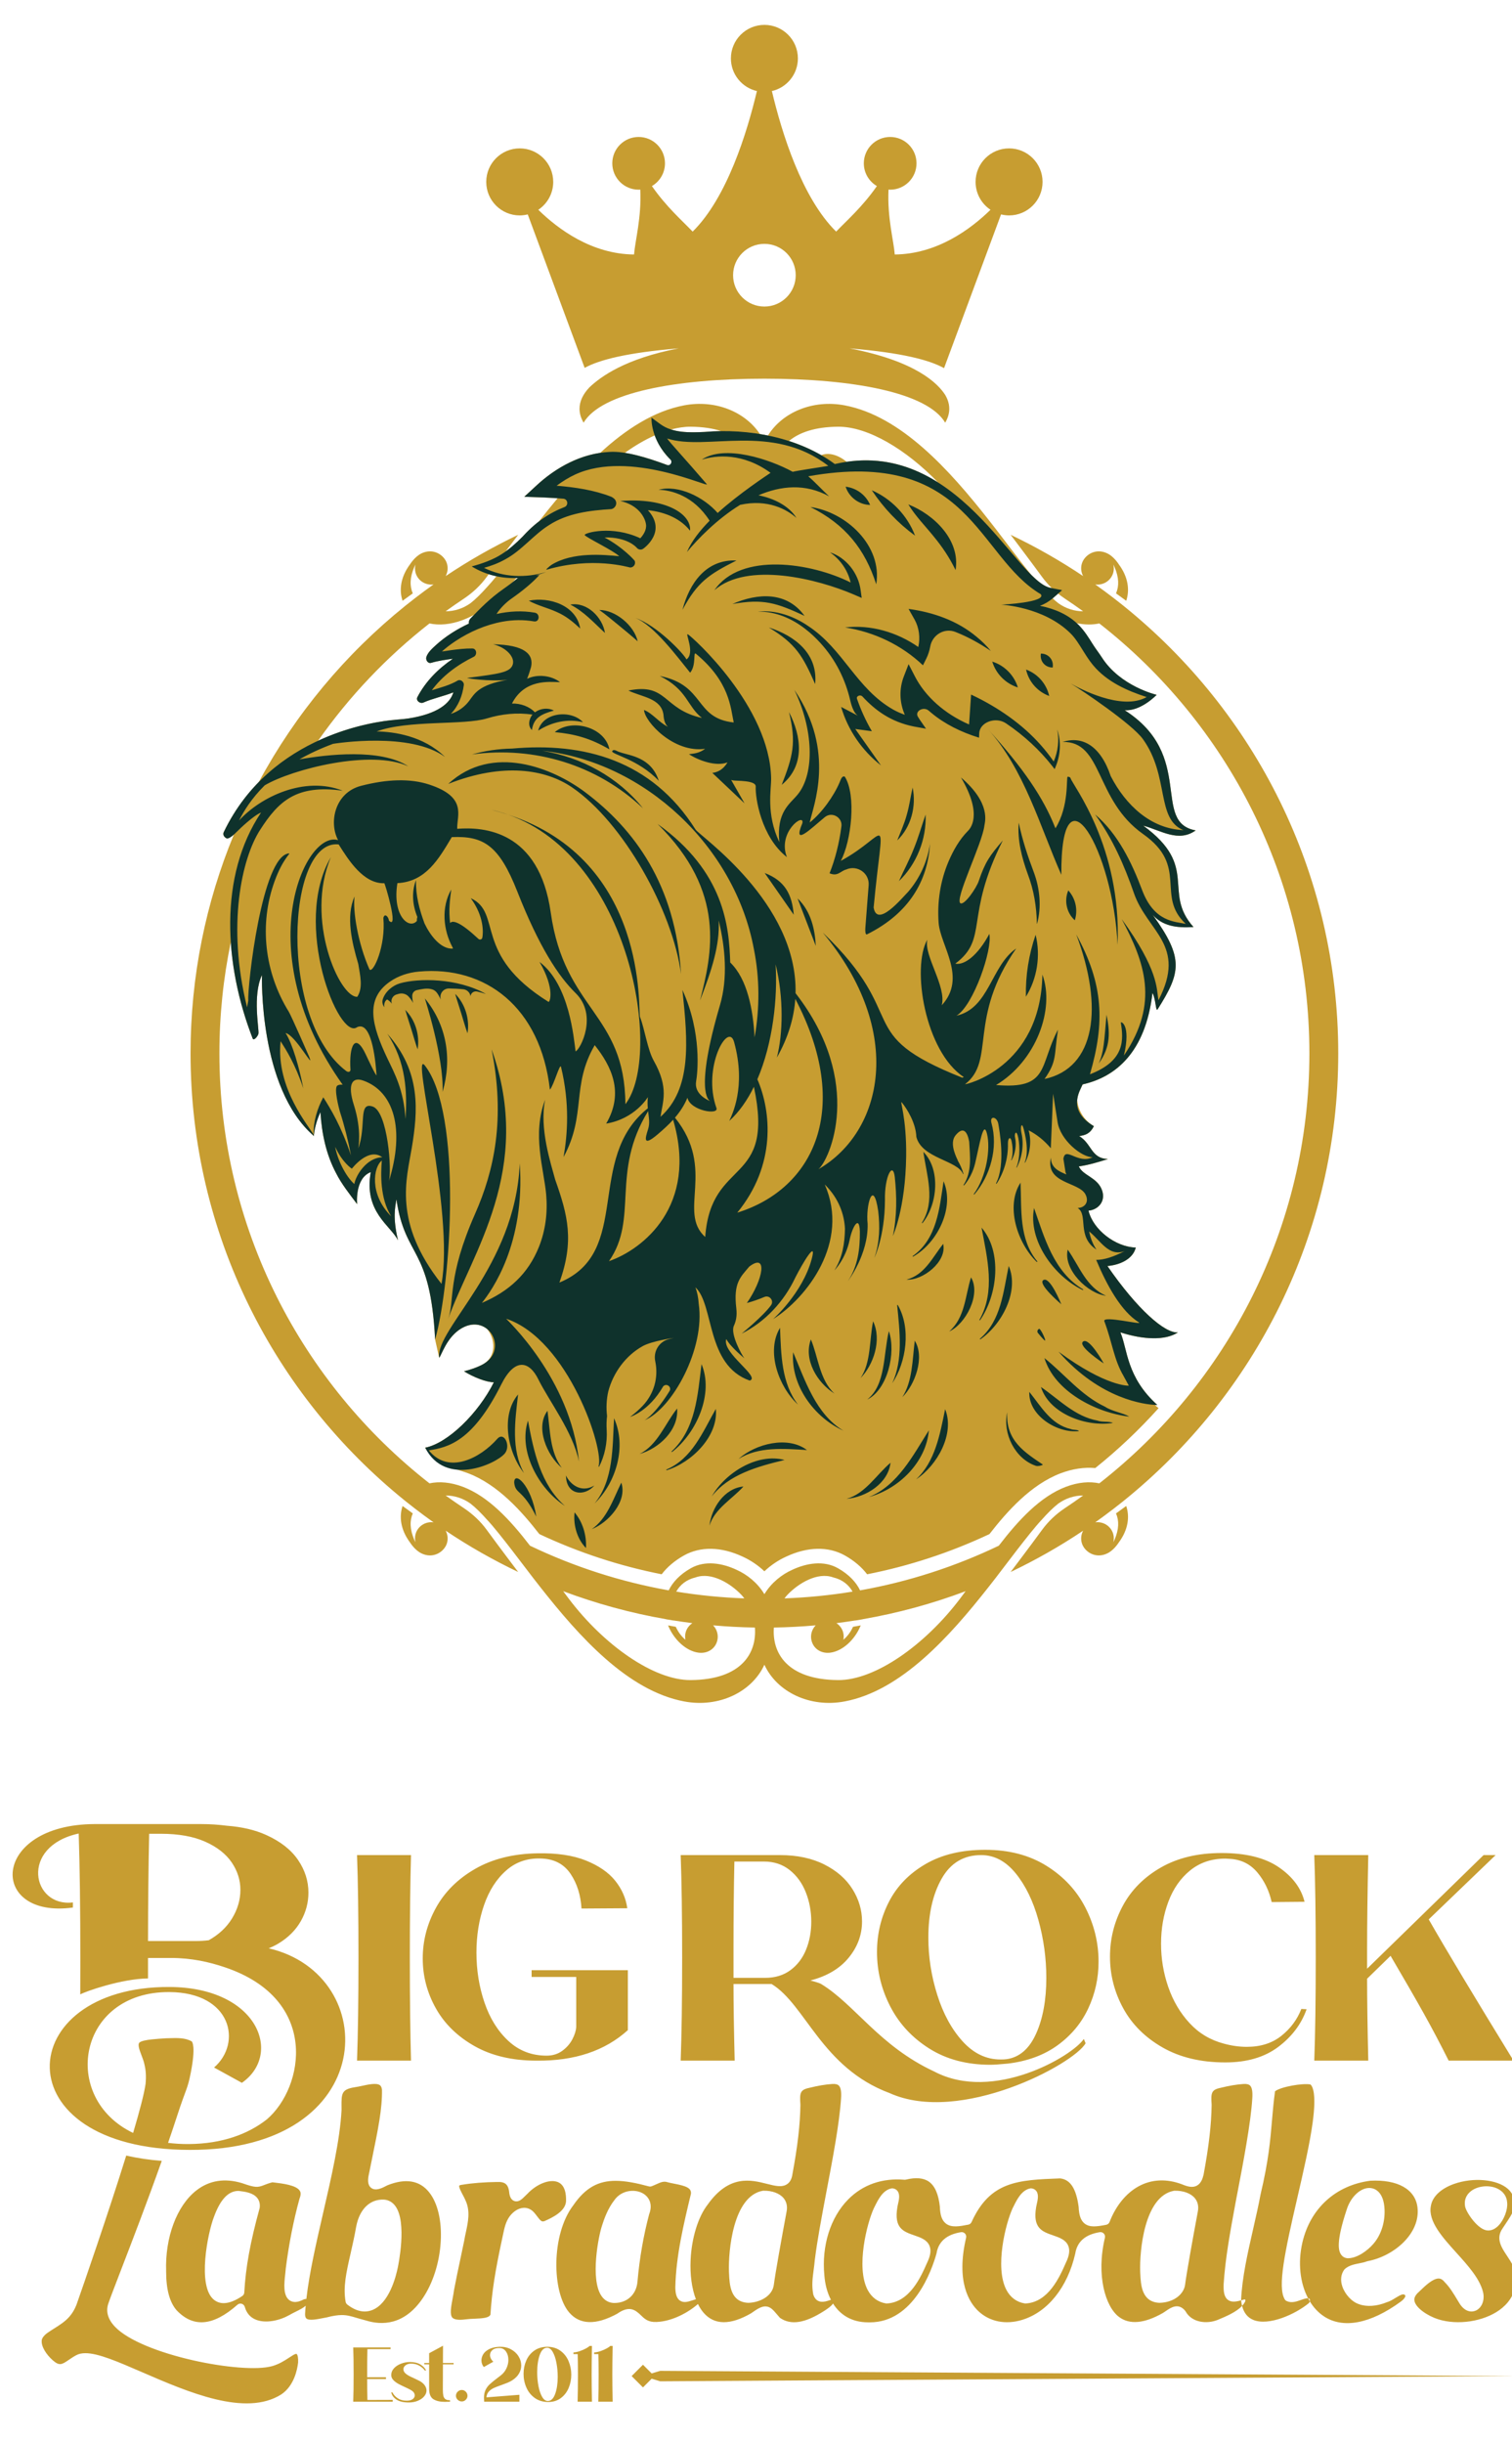 <?xml version="1.0" encoding="UTF-8" standalone="no"?>
<!DOCTYPE svg PUBLIC "-//W3C//DTD SVG 1.1//EN" "http://www.w3.org/Graphics/SVG/1.1/DTD/svg11.dtd">
<svg width="200px" height="323px" version="1.1" xmlns="http://www.w3.org/2000/svg" xmlns:xlink="http://www.w3.org/1999/xlink" xml:space="preserve" xmlns:serif="http://www.serif.com/" style="fill-rule:evenodd;clip-rule:evenodd;stroke-linejoin:round;stroke-miterlimit:2;">
    <g id="Logo" transform="matrix(0.162,0,0,0.162,-222.889,-160.628)">
        <path d="M1800.22,1167.29C1785.12,1167.29 1772.88,1155.05 1772.88,1139.94C1772.88,1124.84 1785.12,1112.6 1800.22,1112.6C1815.32,1112.6 1827.57,1124.84 1827.57,1139.94C1827.57,1149.43 1822.73,1157.79 1815.39,1162.69C1831.78,1178.73 1859.15,1198.85 1893.56,1199.18C1894.49,1187.53 1899.74,1169.16 1898.66,1146.23C1898.21,1146.26 1897.77,1146.3 1897.31,1146.3C1885.43,1146.3 1875.8,1136.67 1875.8,1124.79C1875.8,1112.91 1885.43,1103.28 1897.31,1103.28C1909.19,1103.28 1918.82,1112.91 1918.82,1124.79C1918.82,1132.71 1914.52,1139.61 1908.15,1143.35C1919.92,1160.32 1933.13,1171.82 1941.42,1180.5C1969.53,1152.81 1985.91,1099.49 1993.89,1065.82C1981.73,1063.04 1972.65,1052.18 1972.65,1039.18C1972.65,1024.08 1984.9,1011.84 2000,1011.84C2015.1,1011.84 2027.35,1024.08 2027.35,1039.18C2027.35,1052.18 2018.27,1063.04 2006.11,1065.82C2014.09,1099.49 2030.47,1152.81 2058.58,1180.5C2066.87,1171.82 2080.07,1160.32 2091.85,1143.35C2085.47,1139.61 2081.18,1132.71 2081.18,1124.79C2081.18,1112.91 2090.81,1103.28 2102.69,1103.28C2114.57,1103.28 2124.2,1112.91 2124.2,1124.79C2124.2,1136.67 2114.57,1146.3 2102.69,1146.3C2102.23,1146.3 2101.79,1146.26 2101.34,1146.23C2100.26,1169.16 2105.52,1187.53 2106.44,1199.18C2140.85,1198.85 2168.22,1178.73 2184.61,1162.69C2177.27,1157.79 2172.43,1149.43 2172.43,1139.94C2172.43,1124.84 2184.68,1112.6 2199.78,1112.6C2214.88,1112.6 2227.12,1124.84 2227.12,1139.94C2227.12,1155.05 2214.88,1167.29 2199.78,1167.29C2197.52,1167.29 2195.33,1166.98 2193.23,1166.47L2146.69,1291.9C2134.79,1285.26 2112.24,1279.33 2069.5,1275.75C2124.12,1286.23 2141.76,1304.63 2147.6,1313.7C2149.06,1316.15 2150.06,1318.66 2150.57,1321.22C2150.6,1321.41 2150.62,1321.54 2150.64,1321.59C2150.84,1322.74 2150.95,1323.89 2150.95,1325.05C2150.95,1328.94 2149.79,1332.73 2147.62,1336.39C2133.1,1311.89 2072.54,1300.5 2000,1300.5C1927.46,1300.5 1866.9,1311.89 1852.38,1336.39C1850.21,1332.73 1849.05,1328.94 1849.05,1325.05C1849.05,1318.95 1851.9,1313.1 1857.07,1307.63C1866.33,1298.83 1886.36,1284.13 1930.04,1275.75C1887.76,1279.29 1865.23,1285.1 1853.23,1291.68L1806.77,1166.47C1804.67,1166.98 1802.48,1167.29 1800.22,1167.29ZM2000,1190.5C1985.88,1190.5 1974.43,1201.95 1974.43,1216.07C1974.43,1230.19 1985.88,1241.64 2000,1241.64C2014.12,1241.64 2025.57,1230.19 2025.57,1216.07C2025.57,1201.95 2014.12,1190.5 2000,1190.5ZM1588.08,1628.68C1587.79,1628.97 1587.49,1629.24 1587.2,1629.53C1617.07,1574.09 1657.79,1525.31 1706.49,1486.06C1706.49,1486.06 1706.49,1486.05 1706.48,1486.05L1714.95,1479.4C1719.85,1475.64 1724.81,1471.95 1729.86,1468.37C1723.4,1469.28 1717.07,1465.39 1715.2,1458.94C1714.53,1456.65 1714.57,1454.34 1715.08,1452.17C1714.76,1452.76 1714.47,1453.35 1714.21,1453.95C1710.41,1462.62 1710.33,1469.8 1712.9,1475.67L1704.57,1481.72C1701.56,1472.91 1703.03,1462.23 1710.54,1452.11C1712.84,1448.57 1716.06,1445.07 1719.77,1443.16C1729.59,1438.22 1738.77,1444.4 1740.83,1451.48C1741.85,1455 1741.36,1458.59 1739.74,1461.57C1758.55,1448.96 1778.35,1437.7 1798.95,1427.88C1798.95,1427.88 1794.43,1433.84 1788.75,1441.41C1793.7,1437.88 1798.22,1433.76 1802.64,1429.3C1806.95,1424.54 1811.34,1420.5 1815.85,1417.03C1816.37,1416.36 1816.71,1415.93 1816.93,1415.65C1821.51,1409.82 1826.26,1403.92 1831.15,1398.07C1821.96,1397.41 1812.73,1397.13 1803.92,1396.86L1813.33,1388.19C1827.86,1374.56 1846.07,1364.01 1865.91,1361.03C1886.79,1341.87 1909.71,1326.91 1934.56,1322.24C1959.9,1317.48 1984.22,1327.43 1996.33,1345.66C1995.86,1345.59 1995.37,1345.54 1994.9,1345.47C1998.53,1346.02 2002.15,1346.7 2005.75,1347.49C2004.8,1347.28 2003.85,1347.07 2002.89,1346.87C2014.72,1327.88 2039.55,1317.38 2065.44,1322.24C2111.53,1330.9 2151.03,1374.93 2183.07,1415.65C2183.66,1416.4 2185.13,1418.3 2188.85,1423.05C2193.09,1428.46 2207.2,1447.41 2217.84,1460.49C2223.65,1466.29 2228.84,1470.22 2233.54,1471.15L2234.71,1471.39C2231.78,1468.55 2229.08,1465.48 2226.67,1462.17C2217.05,1449 2201.05,1427.88 2201.05,1427.88C2221.65,1437.7 2241.45,1448.96 2260.26,1461.57C2258.64,1458.59 2258.15,1455 2259.17,1451.48C2261.23,1444.4 2270.41,1438.22 2280.23,1443.16C2283.94,1445.07 2287.16,1448.57 2289.46,1452.11C2296.97,1462.23 2298.44,1472.91 2295.43,1481.72L2287.1,1475.67C2289.67,1469.8 2289.59,1462.62 2285.79,1453.95C2285.53,1453.35 2285.24,1452.76 2284.92,1452.17C2285.43,1454.34 2285.47,1456.65 2284.8,1458.94C2282.92,1465.39 2276.6,1469.28 2270.14,1468.37C2275.19,1471.95 2280.15,1475.64 2285.05,1479.4L2285.06,1479.4L2293.52,1486.05C2293.51,1486.05 2293.51,1486.06 2293.51,1486.06C2400.17,1572.02 2468.55,1703.66 2468.55,1851C2468.55,1998.34 2400.17,2129.98 2293.51,2215.94C2293.51,2215.94 2293.51,2215.95 2293.52,2215.96L2285.06,2222.6L2285.05,2222.6C2280.15,2226.36 2275.19,2230.05 2270.14,2233.63C2276.6,2232.72 2282.92,2236.61 2284.8,2243.07C2285.47,2245.36 2285.43,2247.66 2284.92,2249.83C2285.24,2249.24 2285.53,2248.65 2285.79,2248.05C2289.59,2239.39 2289.67,2232.2 2287.1,2226.33L2295.43,2220.28C2298.44,2229.09 2296.97,2239.77 2289.46,2249.9C2287.16,2253.43 2283.94,2256.93 2280.23,2258.84C2270.41,2263.78 2261.23,2257.6 2259.17,2250.52C2258.15,2247.01 2258.64,2243.41 2260.26,2240.43C2241.45,2253.05 2221.65,2264.3 2201.05,2274.13C2201.05,2274.13 2217.05,2253.01 2226.67,2239.83C2231.8,2232.79 2238.2,2226.79 2245.46,2221.97C2250.47,2218.65 2255.4,2215.23 2260.26,2211.72C2253.07,2211.73 2246.05,2213.96 2239.95,2218.34C2235.7,2221.64 2231.11,2226.24 2226.2,2231.77C2226.19,2231.77 2226.18,2231.77 2226.18,2231.78C2216.65,2241.87 2194.37,2271.9 2188.85,2278.95C2185.13,2283.71 2183.66,2285.6 2183.07,2286.35C2151.03,2327.07 2111.53,2371.1 2065.44,2379.76C2037.21,2385.06 2010.23,2372.11 2000,2349.79C1989.77,2372.11 1962.79,2385.06 1934.56,2379.76C1888.47,2371.1 1848.97,2327.07 1816.93,2286.35C1816.34,2285.6 1814.86,2283.71 1811.15,2278.95C1805.63,2271.9 1783.35,2241.87 1773.82,2231.78C1773.82,2231.77 1773.81,2231.77 1773.8,2231.77C1768.89,2226.24 1764.3,2221.64 1760.05,2218.34C1753.95,2213.96 1746.93,2211.73 1739.74,2211.72C1744.6,2215.23 1749.53,2218.65 1754.54,2221.97C1761.8,2226.79 1768.2,2232.79 1773.33,2239.83C1782.95,2253.01 1798.95,2274.13 1798.95,2274.13C1778.35,2264.3 1758.55,2253.05 1739.74,2240.43C1741.36,2243.41 1741.85,2247.01 1740.83,2250.52C1738.77,2257.6 1729.59,2263.78 1719.77,2258.84C1716.06,2256.93 1712.84,2253.43 1710.54,2249.9C1703.03,2239.77 1701.56,2229.09 1704.57,2220.28L1712.9,2226.33C1710.33,2232.2 1710.41,2239.39 1714.21,2248.05C1714.47,2248.65 1714.76,2249.24 1715.08,2249.83C1714.57,2247.66 1714.53,2245.36 1715.2,2243.07C1717.07,2236.61 1723.4,2232.72 1729.86,2233.63C1724.81,2230.05 1719.85,2226.36 1714.95,2222.6L1706.48,2215.96C1706.49,2215.95 1706.49,2215.94 1706.49,2215.94C1599.83,2129.98 1531.45,1998.34 1531.45,1851C1531.45,1787.81 1544.04,1727.51 1566.82,1672.45C1564.71,1674.3 1562.06,1676.22 1560.73,1675.5C1558.72,1674.39 1557.6,1672.46 1558.6,1670.38C1566.67,1653.58 1576.88,1639.89 1588.08,1628.68ZM2226.51,1485.2C2226.04,1485.4 2225.58,1485.63 2225.11,1485.81C2225.96,1485.99 2226.79,1486.2 2227.63,1486.4C2227.18,1486.29 2226.74,1486.17 2226.29,1486.07C2226.08,1485.91 2225.86,1485.75 2225.65,1485.59C2225.94,1485.47 2226.22,1485.33 2226.51,1485.2ZM1774.9,1460.03C1774.37,1460.76 1773.84,1461.48 1773.33,1462.17C1768.2,1469.21 1761.8,1475.21 1754.54,1480.03C1749.53,1483.35 1744.6,1486.77 1739.74,1490.28C1746.93,1490.27 1753.95,1488.04 1760.05,1483.66C1764.3,1480.36 1768.89,1475.76 1773.8,1470.24C1773.81,1470.23 1773.82,1470.23 1773.82,1470.23C1775.81,1468.12 1778.36,1465.14 1781.19,1461.69C1781.75,1461.81 1782.32,1461.9 1782.88,1462C1780.19,1461.49 1777.51,1460.86 1774.9,1460.03ZM1936.12,1377.07C1935.87,1376.96 1935.63,1376.86 1935.36,1376.75C1935.33,1376.46 1935.3,1376.17 1935.28,1375.88C1935.29,1375.88 1935.3,1375.89 1935.31,1375.89C1934.62,1375.46 1933.95,1375.03 1933.31,1374.6C1933.32,1374.61 1933.33,1374.62 1933.35,1374.63C1933.05,1374.94 1932.76,1375.26 1932.48,1375.58C1932.33,1375.52 1932.17,1375.46 1932.02,1375.4C1933.44,1375.98 1934.82,1376.53 1936.12,1377.07ZM1939.8,2362.31C1981.96,2362 1993.83,2339.73 1992.26,2319.45C1980.77,2319.27 1969.39,2318.66 1958.12,2317.66C1961.34,2320.99 1962.77,2325.87 1961.39,2330.63C1959.44,2337.32 1953.05,2340.92 1946.02,2339.94C1936.08,2338.55 1926.09,2329.42 1921.35,2317.71L1927.63,2318.84C1929.49,2322.93 1932.13,2326.6 1935.52,2329.4C1935.13,2327.39 1935.15,2325.28 1935.76,2323.18C1936.67,2320.05 1938.66,2317.55 1941.18,2315.87C1936,2315.22 1930.86,2314.46 1925.73,2313.65C1925.74,2313.67 1925.75,2313.69 1925.75,2313.71C1924.07,2313.45 1922.05,2313.11 1919.69,2312.69C1919.69,2312.67 1919.68,2312.65 1919.68,2312.64C1890.69,2307.61 1862.62,2299.91 1835.71,2289.8C1837.25,2291.9 1838.79,2293.97 1840.33,2295.99C1868.87,2333.7 1909.63,2362.53 1939.8,2362.31ZM2273.46,2201.81C2377.79,2120.3 2444.99,1993.35 2444.99,1851C2444.99,1708.65 2377.79,1581.7 2273.46,1500.19C2268.03,1501.36 2261.83,1501.4 2255.06,1499.98C2254.77,1499.71 2254.46,1499.48 2254.16,1499.22C2255.04,1499.99 2255.92,1500.77 2256.76,1501.63C2261.33,1506.28 2264.71,1511.7 2267.98,1516.93C2270.47,1520.91 2273.24,1524.36 2275.61,1528.05C2290.76,1551.64 2320.28,1558.45 2320.28,1558.45C2320.28,1558.45 2307.47,1571.96 2294.15,1570.99C2352.03,1607.84 2315.74,1662.43 2352.15,1669.07C2338.04,1679.17 2323.69,1669.01 2309.34,1665.18C2355.4,1698.79 2324.69,1719.2 2350.36,1747.92C2336.02,1748.83 2325.05,1746.86 2317.09,1738.01C2342.85,1773.57 2339.91,1785.15 2321.09,1815.03C2319.47,1817.6 2319.74,1807.07 2316.87,1801.69C2311.13,1850.66 2286.39,1870.37 2259.83,1876.31C2258.9,1878.66 2255.98,1883.33 2255.38,1888.98C2255.77,1894.74 2258.98,1904.43 2269.04,1910.39C2265.84,1916.67 2261.89,1917.78 2257.03,1918.46C2267.5,1924.82 2266.58,1936.71 2280.52,1937.2C2273.52,1939.42 2264.91,1942.09 2256.75,1943.21C2259.95,1950.72 2271.89,1952.1 2275.65,1962.59C2278.89,1971.61 2272.71,1978.51 2264.65,1979.33C2268.4,1995.01 2286.86,2009.01 2303.24,2009.41C2300.94,2018.88 2290.2,2023.65 2280.08,2024.48C2304.37,2059.71 2327.12,2079.7 2337.68,2078.62C2327.26,2085.53 2309.13,2084.54 2290.68,2078.62C2296.6,2092.44 2295.47,2114.97 2320.82,2137.84C2320.82,2137.84 2320.25,2137.85 2319.2,2137.81C2318.59,2137.78 2319.79,2138.85 2321.86,2140.47C2305.97,2158.14 2288.65,2174.53 2270.14,2189.34C2261.22,2188.51 2251.45,2189.97 2241.84,2193.61C2217.41,2202.92 2197.99,2224.93 2183.76,2243.2C2151.92,2258.18 2118.33,2269.21 2083.88,2276C2079.36,2270.07 2073.29,2264.94 2065.82,2260.71C2052.3,2253.08 2035.22,2253.4 2017.74,2261.61C2011.26,2264.54 2005.17,2268.65 2000,2273.56C1994.83,2268.65 1988.74,2264.54 1982.29,2261.62C1964.78,2253.4 1947.69,2253.08 1934.17,2260.72C1926.7,2264.94 1920.64,2270.07 1916.12,2276C1881.67,2269.21 1848.08,2258.18 1816.24,2243.2C1802.01,2224.93 1782.59,2202.92 1758.13,2193.6C1748.54,2189.97 1731.24,2186.89 1723.02,2172.71C1741.41,2169.13 1766.37,2144.77 1779.11,2119.32C1773.4,2119.48 1762.09,2115.07 1754.74,2110.36C1760.39,2108.97 1765.1,2107.25 1769,2105.32C1782.23,2098.75 1779.99,2083.38 1773.49,2075.77C1768.45,2071.75 1760.98,2070.52 1752.79,2075.25C1740.45,2082.36 1736.26,2097.81 1734.44,2099.29L1731.13,2084.46C1727.22,2007.53 1706.77,2018.95 1699.53,1970.07C1698.44,1976.95 1696.45,1984.89 1700.85,2003.59C1695.09,1991.62 1672.68,1980.39 1678.57,1947.89C1665.32,1952.96 1667.46,1974 1667.46,1974C1661.59,1966.17 1654.64,1957.49 1650.27,1948.72C1642.1,1933.41 1638.55,1916.2 1637.5,1899.02C1634.71,1904.94 1632.87,1911.33 1632.11,1917.88C1632.2,1918.12 1632.25,1918.32 1632.23,1918.45C1632.17,1918.4 1632.12,1918.34 1632.06,1918.29C1632.04,1918.47 1632,1918.64 1631.99,1918.82C1631.97,1918.62 1631.99,1918.41 1631.97,1918.21C1586.84,1879.12 1589.76,1787.11 1589.76,1787.11C1581.82,1803.83 1587.64,1831.7 1586.87,1834.96C1586.36,1837.17 1583,1841.02 1582.18,1838.9C1572.49,1813.96 1566.08,1786.96 1564.32,1760.22C1558.21,1789.54 1555.01,1819.9 1555.01,1851C1555.01,1993.35 1622.21,2120.3 1726.54,2201.81C1734.3,2200.14 1743.61,2200.76 1753.95,2204.67C1774.7,2212.58 1792.38,2231.57 1808.61,2252.68C1844.04,2269.63 1882.04,2282.04 1921.86,2289.12C1925.1,2282.47 1930.87,2276.18 1940,2271.02C1951.59,2264.48 1965.73,2266.91 1977.32,2272.37C1985.67,2276.13 1994.22,2282.69 2000,2292.22C2005.78,2282.69 2014.33,2276.13 2022.68,2272.37C2034.27,2266.91 2048.41,2264.48 2060,2271.02C2069.13,2276.18 2074.9,2282.47 2078.14,2289.12C2117.96,2282.04 2155.96,2269.63 2191.39,2252.68C2207.62,2231.57 2225.3,2212.58 2246.05,2204.67C2256.39,2200.76 2265.7,2200.14 2273.46,2201.81ZM2235.36,1479.73C2236.93,1481.19 2238.46,1482.51 2239.95,1483.66C2246.05,1488.04 2253.07,1490.27 2260.26,1490.28C2255.4,1486.77 2250.47,1483.35 2245.46,1480.03C2243.51,1478.74 2241.63,1477.35 2239.81,1475.88L2235.74,1479.42C2235.62,1479.53 2235.49,1479.63 2235.36,1479.73ZM2235.29,1479.79C2235.01,1480.01 2234.72,1480.23 2234.44,1480.45C2234.73,1480.23 2235.01,1480.02 2235.29,1479.79ZM1927.97,1373.78C1927.86,1373.74 1927.75,1373.7 1927.64,1373.65C1928.18,1372.99 1928.74,1372.35 1929.31,1371.73C1918.53,1363.41 1913.13,1354.21 1910.45,1346.79C1902.42,1350.37 1894.19,1355.19 1886.04,1361.01C1885.96,1361 1885.89,1360.99 1885.81,1360.98C1899.23,1363.03 1915.05,1368.68 1927.97,1373.78ZM1923.8,1341.96C1932.35,1344.71 1942.14,1344.38 1951.12,1343.97C1955.71,1343.57 1960.39,1343.35 1965.11,1343.3L1964.85,1343.3C1958.04,1341.08 1949.77,1339.77 1939.8,1339.69C1934.73,1339.66 1929.36,1340.46 1923.8,1341.96ZM1928.01,2290.14C1946.2,2293.11 1964.75,2294.97 1983.6,2295.66C1982.81,2294.6 1982,2293.6 1981.15,2292.71C1972.42,2283.52 1956.77,2273.89 1943.87,2278.53C1936.31,2280.3 1931.11,2284.63 1928.01,2290.14ZM2015.52,1349.98C2027.18,1353.35 2038.36,1358.07 2048.55,1364.22C2047.83,1363.78 2047.11,1363.32 2046.37,1362.89C2048.67,1361.99 2051.27,1361.69 2053.98,1362.06C2058.52,1362.69 2063.07,1364.96 2067.12,1368.33C2096.48,1364.02 2121.06,1372.03 2141.83,1385.21C2115.71,1358.21 2084.51,1339.52 2060.2,1339.69C2041.16,1339.83 2028.31,1344.46 2020.07,1351.36C2018.57,1350.88 2017.05,1350.42 2015.52,1349.98ZM1795.74,1463.19C1796.29,1463.19 1796.83,1463.21 1797.37,1463.2C1796.4,1464.32 1795.43,1465.43 1794.45,1466.52C1795.9,1465.41 1797.27,1464.33 1798.53,1463.3C1798.81,1463.23 1799.09,1463.19 1799.37,1463.12C1798.16,1463.19 1796.95,1463.19 1795.74,1463.19ZM2159.67,2295.99C2161.21,2293.97 2162.75,2291.9 2164.29,2289.8C2137.38,2299.91 2109.31,2307.61 2080.32,2312.64C2080.32,2312.65 2080.31,2312.67 2080.31,2312.69C2077.95,2313.11 2075.93,2313.45 2074.24,2313.71L2074.27,2313.65C2069.14,2314.46 2064,2315.22 2058.82,2315.87C2061.34,2317.55 2063.33,2320.05 2064.24,2323.18C2064.85,2325.28 2064.87,2327.39 2064.48,2329.4C2067.87,2326.6 2070.51,2322.93 2072.37,2318.84L2078.65,2317.71C2073.91,2329.42 2063.92,2338.55 2053.98,2339.94C2046.94,2340.92 2040.56,2337.32 2038.61,2330.63C2037.22,2325.87 2038.66,2320.99 2041.88,2317.66C2030.61,2318.66 2019.23,2319.27 2007.74,2319.45C2006.17,2339.73 2018.04,2362 2060.2,2362.31C2090.37,2362.53 2131.13,2333.7 2159.67,2295.99ZM2016.4,2295.66C2035.25,2294.97 2053.8,2293.11 2071.99,2290.14C2068.89,2284.63 2063.69,2280.3 2056.13,2278.53C2043.23,2273.89 2027.58,2283.52 2018.85,2292.71C2018,2293.6 2017.19,2294.6 2016.4,2295.66ZM1634.68,1596.34C1664.27,1582.45 1691.05,1579.49 1697.81,1578.91C1697.84,1578.8 1705.39,1578.32 1709.07,1577.76C1733.55,1574 1743.39,1565.22 1746.05,1556.42C1738.07,1559.63 1729.36,1561.29 1721.52,1564.78C1718.93,1565.94 1715.14,1563.19 1716.67,1560.28C1723.38,1547.48 1733.73,1537.06 1745.66,1529.01C1739.75,1529.83 1733.69,1530.63 1727.95,1532.35C1725.15,1533.2 1723.24,1529.88 1723.98,1527.57C1725.2,1523.79 1728.81,1520.59 1731.63,1518.01C1739.53,1510.79 1748.9,1504.9 1758.67,1500.34C1758.47,1498.89 1758.87,1497.35 1760.03,1496.15C1760.06,1496.12 1760.08,1496.1 1760.1,1496.08C1761.04,1495.1 1762,1494.11 1762.96,1493.12C1760.02,1494.75 1757.01,1496.16 1753.95,1497.33C1743.61,1501.24 1734.3,1501.87 1726.54,1500.19C1691.71,1527.4 1661.03,1559.68 1635.59,1595.9C1635.3,1596.04 1634.99,1596.2 1634.68,1596.34ZM1845.45,1399.5C1844.44,1400.74 1843.43,1402 1842.44,1403.27C1845.79,1402.23 1849.24,1401.35 1852.8,1400.61C1850.38,1400.18 1847.92,1399.83 1845.45,1399.5Z" style="fill:rgb(199,157,49);"/>
        <path d="M2150.9,2077.87C2163.9,2066.55 2163.89,2048.98 2168.71,2033.75C2177.08,2047.72 2164.22,2071.93 2150.9,2077.87ZM2175.99,2068.86L2175.52,2068.52C2188.88,2044.98 2181.93,2018.07 2177.31,1993.15C2194.25,2012.87 2190.54,2047.82 2175.99,2068.86ZM2199.49,2024.47C2208.3,2044.86 2194.03,2072.18 2176.23,2084.38L2175.9,2083.89C2193.4,2068.94 2195.01,2045.47 2199.49,2024.47ZM2145.97,2006.41C2149.29,2020.99 2129.04,2036.61 2116.02,2035.57C2130.92,2031.71 2137.23,2017.48 2145.97,2006.41ZM2123.84,2198.55C2139.41,2184.14 2143.37,2161.82 2147.56,2141.27C2155.63,2161.14 2141.25,2187.17 2123.84,2198.55ZM2198.27,2143.82C2196.87,2167.03 2212.81,2176.64 2227.44,2186.54C2225.94,2187.48 2223.32,2187.96 2221.67,2187.51C2204.59,2181.76 2194.36,2161.11 2198.27,2143.82ZM2122.77,2085.39C2131.2,2098.94 2122.92,2121.44 2112.64,2131.45C2120.91,2118.65 2120.81,2101.26 2122.77,2085.39ZM2242.41,2055.67C2242.41,2055.67 2222.42,2038.79 2227.9,2035.88C2233.37,2032.96 2242.41,2055.67 2242.41,2055.67ZM2222.49,2021.26C2206.52,2005.83 2196.7,1975.66 2209.13,1956.47C2210.09,1978.55 2207.7,2002.65 2222.91,2020.83L2222.49,2021.26ZM2250.19,2157.51C2252.1,2158.45 2255.88,2157.79 2256.9,2159.18C2238.79,2161.19 2215.37,2146.15 2216.31,2127.18C2225.94,2139.12 2234.02,2153.89 2250.19,2157.51ZM2225.81,2123.19C2240.63,2133.34 2253.53,2147.24 2271.9,2150.6C2275.72,2152.1 2281.61,2150.97 2284.53,2152.5C2262.69,2156.02 2232.63,2145 2225.81,2123.19ZM2260.26,2086.09C2265.34,2082.53 2277.08,2103.97 2277.08,2103.97C2277.08,2103.97 2255.18,2089.65 2260.26,2086.09ZM2247.65,2011.1C2257.15,2024.49 2262.69,2041.74 2278.99,2048.73C2264.07,2047.11 2243.84,2027.42 2247.65,2011.1ZM2120.99,2016.42C2140.94,2002.52 2142.97,1977.36 2146.29,1955.33C2155.54,1976.61 2141.38,2005.82 2121.25,2016.9L2120.99,2016.42ZM2260.06,2044.15C2236.3,2032.78 2215.13,2003.45 2220.17,1977.16C2228.77,2001.79 2236.33,2029.39 2260.31,2043.6L2260.06,2044.15ZM1861.16,2203.56C1853.25,2212.83 1838.14,2211.62 1837.99,2195.42L1838.02,2195.42C1840.17,2200.51 1848.99,2210.72 1861.16,2203.56ZM1877.23,2148.69C1887.66,2171.82 1879.05,2201.02 1861.35,2218.2C1877.03,2199.1 1875.91,2171.74 1877.23,2148.69ZM1960.33,2141.09C1962.56,2163.18 1940.68,2184.92 1920.04,2191.16L1919.88,2190.6C1941.08,2181.63 1949.7,2159.75 1960.33,2141.09ZM1928.74,2140.78C1930.09,2158.41 1913.92,2173.39 1898.03,2177.85C1912.79,2170.65 1919.13,2152.64 1928.74,2140.78ZM1854.32,2254.58C1847.36,2247.53 1843.8,2236.33 1845,2225.5C1851.44,2233.11 1854.88,2243.72 1854.32,2254.58ZM1924.51,2176.3L1924.16,2175.83C1944.01,2157.42 1945.53,2129.67 1948.65,2104.52C1958.84,2128.44 1944.73,2160.65 1924.51,2176.3ZM1859.05,2239.18C1871.57,2230.5 1876.47,2214.85 1883.16,2201.23C1888.22,2216.3 1872.9,2233.69 1859.05,2239.18ZM1795.71,2201.29C1795.54,2191.15 1809.68,2203.01 1813.75,2228.96C1802.33,2206.03 1796.77,2210.99 1795.71,2201.29ZM1803.72,2193.45C1790.23,2176.57 1784.52,2146.24 1798.89,2129.27C1796.37,2150.88 1793.04,2174.2 1803.72,2193.45ZM1806.97,2150.61C1811.6,2175.87 1817.46,2203.1 1837.13,2220.2C1815.62,2206.28 1798.83,2175.34 1806.97,2150.61ZM1822.89,2142.61C1825.09,2158.65 1824.8,2176.15 1834.56,2189.15C1822.37,2178.93 1812.7,2156.19 1822.89,2142.61ZM2228.64,2099.59C2245.17,2112.79 2258.63,2130.09 2278.1,2139.27C2283.91,2143.11 2292.89,2144.34 2297.98,2147.36C2270.42,2144.14 2236.95,2126.7 2228.64,2099.59ZM2101.63,2077.63C2107.73,2095.52 2100.35,2125.55 2083.93,2133.45C2099.21,2121.53 2097.01,2096.68 2101.63,2077.63ZM2102.99,2185.01C2101,2201.97 2082.92,2213.15 2067.05,2214.44C2082.38,2210.33 2091.67,2194.49 2102.99,2185.01ZM2128.98,1989.59L2128.56,1989.23C2139.98,1971.31 2132.48,1950.57 2129.79,1931.35C2143.97,1945.57 2141.58,1974.18 2128.98,1989.59ZM2085.23,2212.99C2108.88,2203.7 2121.57,2178.57 2134.29,2158.54C2132.07,2184.53 2109.74,2206.44 2085.23,2212.99ZM2078.49,2115.92C2087.19,2103.23 2085.64,2084.33 2088.77,2069.58C2096.04,2084.93 2089.02,2105.23 2078.49,2115.92ZM2108.87,2056.22C2119.88,2075.2 2115.94,2102.81 2104.35,2120.19C2113.31,2101.05 2110.52,2077.9 2108.4,2056.42L2108.87,2056.22ZM2023.46,2094.83C2033.14,2117.5 2041.92,2145.37 2064.58,2158.85C2040.58,2148.02 2021.36,2121.82 2023.46,2094.83ZM1978.81,2181.95C1992.92,2169.34 2019.21,2162.87 2034.77,2174.64C2015.71,2173.48 1995.16,2171.68 1978.81,2181.95ZM1956.99,2212.48C1968.13,2192.99 1994.44,2176.8 2016.47,2182.74C1994.57,2188.01 1971.03,2194.44 1956.99,2212.48ZM2037.95,2084.38C2043.92,2098.47 2045.04,2117.55 2057.25,2128.57C2043.19,2119.87 2031.77,2100.98 2037.95,2084.38ZM1955.16,2236.33C1956.74,2221.93 1967.39,2205.76 1982.87,2204.4C1973.95,2214.45 1959.29,2222.49 1955.16,2236.33ZM2027.45,2137.58C2011.51,2123 2001.18,2093.88 2012.77,2074.91C2013.62,2096.66 2013.92,2120.19 2027.45,2137.58ZM2224.12,2075.84C2225.14,2074.5 2229.89,2084.83 2229.22,2085.26C2228.55,2085.69 2223.17,2078.91 2223.17,2078.91C2222.59,2077.8 2223.01,2076.43 2224.12,2075.84ZM1711.79,1831.58C1710.32,1826.74 1708.15,1820.38 1706.77,1815.5C1715,1823.68 1718.75,1836.28 1716.85,1847.67C1715.09,1842.95 1713.31,1836.39 1711.79,1831.58ZM1757.58,1834.6C1755.82,1829.87 1754.04,1823.32 1752.52,1818.51C1751.06,1813.67 1748.88,1807.31 1747.51,1802.43C1755.74,1810.61 1759.49,1823.21 1757.58,1834.6ZM1777.25,1847.67C1812.17,1945.53 1760.86,2014.16 1741.84,2067.49C1747.23,2052.37 1740.77,2033.94 1763.79,1981.85C1779.36,1946.61 1788.6,1904.56 1777.25,1847.67ZM1754.17,1798.69C1750.26,1798.28 1746.35,1798.09 1742.42,1798.04C1738.05,1797.99 1734.74,1802 1735.6,1806.29C1735.65,1806.54 1735.71,1806.8 1735.77,1807.06C1733.03,1801.65 1731.74,1799.23 1727.32,1798.41C1723.68,1797.73 1719.95,1798.6 1716.26,1799.36C1714.1,1799.8 1712.51,1801.67 1712.47,1803.88C1712.45,1805.49 1712.63,1807.46 1713.17,1809.86C1712.18,1807.91 1710.82,1806.11 1709.53,1804.68C1707.49,1802.41 1704.31,1801.6 1701.38,1802.42C1700.76,1802.59 1700.13,1802.77 1699.51,1802.97C1696.46,1803.93 1694.71,1807.28 1695.78,1810.29C1695.79,1810.33 1695.8,1810.36 1695.82,1810.4C1694.35,1808.57 1692.94,1807.55 1691.86,1806.97C1691.48,1807.32 1691.1,1807.67 1690.76,1808.08C1689.73,1809.38 1689.31,1811.22 1689.65,1813.26C1688.28,1811.53 1687.72,1809.23 1688.34,1807.03C1690.32,1800.52 1696.52,1795.54 1702.46,1793.83C1717.24,1789.59 1749.08,1789.25 1772.64,1802.52C1770.23,1801.72 1767.81,1801.06 1765.4,1800.51C1763.04,1799.98 1760.7,1801.43 1760.15,1803.78C1760.1,1803.98 1760.06,1804.18 1760.02,1804.39L1760,1804.23C1759.55,1801.27 1757.14,1799 1754.17,1798.69ZM2309.34,1665.18C2355.4,1698.79 2324.69,1719.2 2350.36,1747.92C2336.01,1748.83 2325.05,1746.86 2317.09,1738.01C2342.85,1773.57 2339.91,1785.14 2321.09,1815.03C2319.47,1817.6 2319.74,1807.07 2316.87,1801.69C2311.13,1850.66 2286.39,1870.37 2259.83,1876.31C2257.82,1881.37 2246.65,1897.12 2269.04,1910.39C2265.84,1916.67 2261.89,1917.78 2257.03,1918.46C2267.5,1924.82 2266.58,1936.71 2280.52,1937.21C2273.52,1939.42 2264.91,1942.09 2256.75,1943.21C2259.95,1950.72 2271.89,1952.1 2275.65,1962.59C2278.89,1971.61 2272.71,1978.51 2264.65,1979.33C2268.4,1995 2286.86,2009.01 2303.24,2009.41C2300.94,2018.88 2290.2,2023.65 2280.08,2024.48C2304.37,2059.71 2327.12,2079.7 2337.68,2078.62C2327.26,2085.53 2309.13,2084.54 2290.68,2078.62C2296.6,2092.44 2295.47,2114.97 2320.82,2137.84C2320.82,2137.84 2320.25,2137.85 2319.2,2137.81C2311.17,2137.45 2274.49,2133.65 2240.2,2094.39C2279.26,2123.21 2297.56,2122.11 2297.56,2122.11L2293.26,2114.23L2293.27,2114.23C2285.27,2100.62 2284.24,2087.43 2277.57,2069.56C2275.66,2064.44 2310.09,2073.16 2305.67,2070.4C2291.33,2061.44 2279.73,2040.5 2270.91,2019.49C2277.43,2019.48 2284.94,2017.05 2294.21,2012.28C2281.13,2017.29 2274.41,2003.57 2265.17,1996.29C2266.11,2001.09 2267.89,2006.31 2271.11,2011.08C2254.74,2000.44 2264.71,1982.79 2255.76,1977.11C2261.22,1977.09 2265.52,1972.52 2262.16,1966.06C2256.73,1955.63 2229.27,1957.51 2233.91,1936.06C2233.97,1944.12 2239.98,1947.15 2246.61,1949.77C2246.37,1949.2 2246.11,1948.64 2245.86,1948.08L2245.9,1948.13L2244.14,1937.01C2245.75,1926.42 2255.79,1941.74 2268.06,1935.7C2258.97,1935.88 2241.51,1921.59 2239.36,1906.88L2235.72,1883.92L2233.86,1928.4C2228.49,1922 2222.42,1917.17 2215.74,1913.78C2218.25,1922.45 2216.97,1932.46 2212.83,1940.21L2212.53,1940.04C2216.39,1930.66 2212.8,1916.53 2211.46,1911.81C2210.11,1907.09 2208.72,1910.79 2209.92,1916.12C2212.05,1925.53 2210.39,1935.9 2206.03,1944.24L2205.73,1944.07C2209.32,1935.51 2208.32,1923.26 2206.88,1918.15C2205.44,1913.04 2203.92,1917.07 2204.71,1919.92C2206.01,1926.07 2204.71,1933.03 2201.77,1938.26L2201.47,1938.1C2203.61,1932.67 2202.44,1925.14 2201.68,1922.03C2200.92,1918.92 2198.77,1919.62 2198.84,1924.76C2199.12,1936.29 2195.67,1948.14 2189.53,1957.42L2189.08,1957.11C2197.24,1941.65 2191.71,1912.86 2191,1908.6C2189.95,1902.34 2183.67,1901.63 2185.43,1907.91C2190.93,1927.78 2184.61,1950.87 2171.31,1966.21L2170.91,1965.85C2181.53,1951.29 2184.69,1928.77 2181.79,1916.74C2178.9,1904.71 2175.84,1924.71 2172.04,1940.82C2170.44,1947.51 2167.18,1953.89 2162.97,1958.79L2162.56,1958.45C2169.59,1947.56 2167.88,1935.22 2167.22,1923.05C2165.77,1915.25 2162.62,1910.03 2156.18,1917.72C2151.65,1923.12 2154.79,1931.98 2157.92,1938.29C2157.88,1938.27 2157.8,1938.23 2157.73,1938.19C2159.87,1941.81 2161.53,1945.62 2162.56,1949.32L2162.18,1949.42C2157.9,1938.24 2128.56,1936.77 2124.06,1919.12C2123.65,1907.59 2116.3,1896.11 2112.32,1891.16C2110.04,1888.33 2116.17,1902.94 2115.75,1934.93C2115.18,1977.74 2104.89,2000.01 2104.89,2000.01C2108.28,1983.86 2108.14,1967.82 2106.45,1951.83C2104.92,1938.7 2097.99,1951.48 2098.44,1970.71C2098.32,2000.43 2089.81,2017.82 2089.81,2017.82C2094.18,2005.12 2094.41,1992.33 2092.91,1979.56C2088.91,1952.57 2082.64,1974.77 2084.29,1990.03C2084.95,2015.01 2068.2,2036.81 2068.2,2036.81C2076.38,2024.48 2078.08,2010.42 2077.95,1996.15C2077.42,1981.94 2071.5,1993.53 2069.67,2002.86C2066.39,2018.91 2057.17,2028.01 2057.17,2028.01C2063.82,2017.55 2065.56,2005.97 2065.78,1994.15C2065.23,1982.51 2060.88,1969.34 2049.24,1957.93C2070.06,2005.01 2034.54,2050.59 2007.1,2067.81C2007.1,2067.81 2031.05,2046.71 2038.59,2018.9C2043.12,2002.15 2031.32,2021.99 2025.28,2033.84C2016.09,2053.38 2000.68,2070.07 1981.41,2079.64C1981.41,2079.64 1999.1,2065.26 2005.4,2056.5C2008.07,2052.81 2004.15,2047.93 1999.96,2049.73C1995.51,2051.63 1990.75,2053.29 1985.68,2054.67C1999.26,2035.14 2002.78,2013.47 1987.66,2024.94C1980.54,2033.47 1974.56,2038.11 1977.06,2058.98C1977.81,2065.26 1976.72,2069.7 1975.05,2073.33C1971.99,2079.96 1981.72,2097.52 1983.65,2099.76C1983.65,2099.76 1972.14,2090.37 1968.89,2084.06C1964.95,2095.23 1997.24,2115.09 1988.02,2117.96C1952.15,2105.34 1959.13,2056.27 1943.7,2041.88C1945.16,2045.89 1946.06,2050.42 1946.37,2055.31C1951.78,2091.85 1924.77,2141.04 1902.08,2150.33C1907.69,2147.17 1915.71,2137.64 1922.55,2126.48C1924.52,2123.25 1920.26,2119.85 1917.55,2122.5C1917.48,2122.56 1917.41,2122.63 1917.34,2122.7C1905.63,2143.13 1890.34,2147.6 1890.34,2147.6C1894.06,2144.84 1897.42,2141.87 1900.46,2138.72C1909.75,2129.05 1913.66,2115.54 1910.91,2102.41C1910.9,2102.35 1910.88,2102.28 1910.87,2102.22C1909.19,2094.4 1913.74,2086.56 1921.41,2084.31C1922.95,2083.86 1924.5,2083.47 1926.07,2083.15C1926.07,2083.15 1908.56,2085.54 1900.75,2089.78C1886.8,2097.48 1876.53,2111.5 1872.51,2126.87C1871.04,2133.38 1870.73,2140.19 1871.52,2146.83C1871.09,2150.58 1870.99,2154.38 1871.22,2158.18C1871.85,2168.62 1869.6,2179.36 1864.99,2188.28L1864.5,2188.03C1869.73,2174.83 1839.74,2084.29 1789.13,2067.49C1788.8,2067.47 1841.69,2115.9 1848.62,2184.12C1843.67,2159.8 1824.36,2135.04 1815.32,2116.77C1808.12,2102.22 1796.34,2098.79 1785.16,2121.1C1761.9,2167.52 1742.02,2172.41 1726.02,2174.91C1742.02,2194.91 1768.03,2181.21 1781.87,2165.52C1787.57,2159.06 1793.19,2171.44 1787.95,2177.54C1780.53,2186.18 1739.39,2204.87 1723.02,2172.71C1741.41,2169.13 1766.37,2144.77 1779.11,2119.32C1773.4,2119.48 1762.09,2115.07 1754.74,2110.36C1760.39,2108.97 1765.1,2107.25 1769,2105.32C1792.14,2093.82 1775.17,2062.35 1752.79,2075.25C1740.45,2082.36 1736.26,2097.81 1734.44,2099.29C1731.43,2075.45 1796.64,2025.46 1800.25,1940.72C1804.73,2006.33 1777.65,2044.19 1769.3,2054.61C1791.55,2045.11 1807.1,2030.84 1815.9,2008.87C1821.3,1995.38 1823.09,1980.72 1821.82,1966.24C1819.96,1945.07 1810.16,1917.28 1820.98,1888.73C1816.13,1912.22 1825.55,1940.61 1829.17,1953.97C1839.56,1983.32 1844.85,2003.83 1832.63,2037.98C1892.62,2013.27 1853.32,1937.02 1904.81,1895.79C1904.57,1893.07 1904.48,1890.12 1904.86,1886.79L1904.86,1886.67C1904.86,1886.67 1894.42,1904.41 1870.8,1908.28C1885.89,1882.68 1874.7,1860.93 1861.45,1844.27C1842.02,1877.93 1854.96,1900.45 1836.01,1935.61C1839.29,1916.85 1841.12,1891.74 1833.94,1862.05C1833.06,1858.4 1828.17,1876.87 1824.86,1880.58C1817.19,1813.23 1772.12,1779.25 1717.79,1784.25C1709.35,1785.02 1701.12,1787.66 1694.18,1792.51C1673.76,1806.8 1679.24,1828.03 1692.46,1855.71C1697.92,1867.14 1705.54,1880.88 1706.97,1904.53C1708.44,1882.6 1707.38,1857.82 1692.09,1834.98C1719.85,1865.92 1717.06,1897.96 1712.11,1927.91C1707.9,1953.37 1696.45,1988.6 1736.34,2039.07C1747.11,1980.71 1710.94,1845.82 1722.75,1860.88C1753.27,1899.8 1744.42,2037.63 1731.13,2084.46C1727.22,2007.53 1706.77,2018.95 1699.53,1970.07C1698.44,1976.95 1696.45,1984.89 1700.85,2003.59C1695.09,1991.62 1672.68,1980.39 1678.57,1947.89C1665.32,1952.96 1667.46,1974 1667.46,1974C1661.59,1966.17 1654.64,1957.49 1650.27,1948.72C1642.1,1933.41 1638.55,1916.2 1637.5,1899.02C1634.71,1904.94 1632.87,1911.33 1632.11,1917.88C1632.2,1918.12 1632.25,1918.32 1632.23,1918.45C1632.17,1918.4 1632.12,1918.34 1632.06,1918.29C1632.04,1918.47 1632,1918.64 1631.99,1918.82C1631.97,1918.62 1631.99,1918.41 1631.97,1918.21C1586.84,1879.12 1589.76,1787.11 1589.76,1787.11C1581.82,1803.83 1587.64,1831.7 1586.87,1834.96C1586.36,1837.17 1583,1841.02 1582.18,1838.9C1558.73,1778.55 1554.4,1706.15 1589.02,1654.49C1582.9,1656.9 1571.57,1667.8 1569.35,1670.06C1567.72,1671.7 1562.73,1676.59 1560.73,1675.5C1558.72,1674.39 1557.6,1672.46 1558.6,1670.38C1597.23,1589.93 1684.75,1580.02 1697.81,1578.91C1697.84,1578.8 1705.39,1578.32 1709.07,1577.76C1733.55,1574 1743.39,1565.22 1746.05,1556.42C1738.07,1559.63 1729.36,1561.29 1721.52,1564.78C1718.93,1565.94 1715.14,1563.19 1716.67,1560.28C1723.38,1547.47 1733.73,1537.06 1745.66,1529.01C1739.75,1529.83 1733.69,1530.63 1727.95,1532.35C1725.15,1533.2 1723.24,1529.88 1723.98,1527.57C1725.2,1523.79 1728.81,1520.59 1731.63,1518.01C1739.53,1510.79 1748.9,1504.9 1758.67,1500.34C1758.47,1498.89 1758.87,1497.35 1760.03,1496.14C1760.06,1496.12 1760.08,1496.1 1760.1,1496.08C1767.87,1488.04 1775.89,1479.74 1787.15,1471.87C1791.65,1468.73 1795.38,1465.88 1798.53,1463.3C1798.81,1463.23 1799.09,1463.19 1799.37,1463.13C1786.03,1463.83 1772.52,1460.75 1761.02,1453.69C1769.62,1451.31 1778.32,1448.35 1785.72,1443.51C1791.9,1439.58 1797.33,1434.67 1802.64,1429.3C1813.28,1417.56 1824.33,1410.05 1836.73,1405.26C1840.23,1403.91 1839.57,1398.76 1835.83,1398.43C1825.1,1397.48 1814.22,1397.18 1803.92,1396.86L1813.33,1388.19C1829.74,1372.79 1850.86,1361.31 1873.72,1360.24C1886.53,1359.43 1904.71,1365.02 1920.42,1370.88C1923.15,1371.9 1925.29,1368.48 1923.22,1366.43C1906.63,1349.96 1907.83,1332.31 1907.83,1332.31L1915.19,1337.7C1925.23,1344.96 1938.92,1344.52 1951.12,1343.97C1986.82,1340.84 2027.86,1348.23 2057.5,1370.15C2157.48,1347 2204.61,1465.39 2233.54,1471.15L2243.07,1473.05L2235.74,1479.42C2232.32,1482.39 2228.75,1484.39 2225.11,1485.81C2237.13,1488.31 2248.18,1492.88 2256.76,1501.63C2261.33,1506.28 2264.71,1511.7 2267.98,1516.93C2270.47,1520.91 2273.24,1524.36 2275.61,1528.05C2290.76,1551.64 2320.28,1558.45 2320.28,1558.45C2320.28,1558.45 2307.47,1571.96 2294.15,1570.99C2352.03,1607.84 2315.74,1662.43 2352.15,1669.07C2338.04,1679.17 2323.69,1669.01 2309.34,1665.18ZM1873.09,2020.53C1900.7,2010.97 1946.06,1975.38 1925.47,1905.14C1921.86,1909.12 1917.62,1913.03 1912.68,1917.21C1900.84,1927.2 1902.47,1920.73 1905.02,1912.9C1906.6,1908.06 1905.68,1903.53 1905.05,1898.12C1874.31,1948 1897.52,1985.56 1873.09,2020.53ZM1693.42,1742.68C1701.9,1751.22 1689.87,1711.08 1689.61,1712.17C1672.59,1712.65 1660.41,1693.27 1652.39,1680.5C1609.83,1675.61 1603,1823.45 1658.61,1865.44C1660.12,1866.58 1662.14,1866.17 1662.02,1864.29C1660.77,1844.75 1665.83,1833.43 1674.5,1851.81C1675.33,1853.57 1683.21,1870.62 1683.29,1868.67C1682.88,1862.72 1680.29,1823.62 1667.41,1829.61C1652.46,1841.01 1614.16,1745.34 1646,1690.95C1624.58,1741.86 1653.25,1805.91 1667.62,1804.8C1672.45,1797.17 1669.91,1787.65 1668.41,1778.11C1663.36,1761.07 1657.97,1739.37 1665.36,1722.97C1663.82,1734.33 1667.93,1760.82 1677.57,1782.55C1680.55,1786 1690.98,1763.31 1688.87,1740.54C1689.94,1735.91 1693.27,1739.89 1693.42,1742.68ZM1951.66,2000.8C1956.49,1935.09 2008.85,1959.9 1991.43,1878.26C1986.09,1889.14 1979.44,1898.76 1971.28,1906.15C1973.33,1901.58 1985.38,1878.46 1975.27,1841.79C1970.48,1824.4 1949.08,1862.69 1960.85,1895.58C1962.99,1901.54 1939.52,1897.82 1937.15,1887.21C1934.64,1893.23 1931.29,1898.42 1926.98,1903.44C1960.84,1945.5 1928.85,1980.29 1951.66,2000.8ZM1845.84,1849.38C1849.92,1847.51 1864.15,1819.7 1845.85,1801.81C1831.85,1788.11 1816.04,1764.18 1798.23,1718.89C1783.27,1680.85 1770.41,1673.46 1744.75,1674.53C1734.11,1692.3 1723.58,1710.93 1700.34,1712.08C1696.03,1738.86 1709.95,1750.26 1716.28,1742.9C1716.16,1741.97 1716.3,1740.74 1716.65,1739.73C1712.69,1730.15 1711.7,1719.36 1715.55,1709.68C1715.2,1722.08 1718.28,1733.65 1722.5,1745.01C1726.94,1754.31 1735.44,1766.04 1745.6,1765.54C1745.68,1765.54 1745.61,1765.2 1745.46,1764.63C1737.63,1750.34 1736.05,1731.69 1744.3,1717.3C1743.74,1721.68 1743.2,1725.89 1742.96,1730.1C1742.63,1734.81 1742.84,1739.69 1743.35,1744.6C1745.73,1742.02 1752.08,1744.11 1766.53,1757.6C1767.6,1758.6 1769.38,1758.07 1769.67,1756.63C1770.48,1752.67 1771.2,1739.22 1760.23,1724.37C1786.49,1736.4 1761.44,1770.21 1823.7,1808.95C1824.77,1809.62 1829.26,1798.5 1816.38,1776.36C1840.96,1794.96 1844.31,1838.73 1845.84,1849.38ZM1977.85,1980.95C2040.55,1961.48 2071.97,1895.7 2025.23,1806.51C2024.18,1821.76 2019.61,1837.82 2010.16,1854.43C2015.16,1835.33 2015.89,1805.51 2009.13,1778.35C2010.9,1805.38 2007.01,1842.47 1994.26,1872.13C2005.62,1898.42 2009.74,1941.97 1977.85,1980.95ZM1693.31,1955.61C1706.77,1912.63 1697.38,1882.01 1672.42,1873.17C1663.43,1869.98 1659.38,1876.11 1664.79,1893.03C1671.48,1914 1668.38,1928.53 1668.38,1928.53C1675.25,1909.82 1668.01,1890.17 1680.21,1894.38C1692.42,1898.59 1696.06,1946.82 1693.31,1955.61ZM1665.16,1957.58C1666.36,1950.4 1675.37,1935.98 1687.99,1935.77C1676.72,1927.19 1663.17,1945.07 1663.17,1945.07C1663.17,1945.07 1655.64,1940.52 1649.55,1927.26C1651.34,1937.67 1658.16,1951.39 1665.16,1957.58ZM1687.61,1938.45C1680.91,1943.48 1677.02,1965.7 1695.29,1983.95C1685.99,1969.19 1686.78,1949.33 1687.61,1938.45ZM1790.69,1656.19C1905.85,1693.77 1896.66,1816.82 1898.43,1821.29C1902.29,1831.11 1904.51,1847.87 1909.69,1857.06C1922.36,1879.54 1916.83,1890.51 1915.19,1902.74C1940.78,1879.78 1937.52,1841.5 1933.06,1799.25C1949.16,1834.46 1945.41,1867.24 1944.26,1873.72C1942.35,1884.48 1954.26,1889.38 1955.82,1889.97C1954.27,1889.29 1943.11,1881.79 1963.74,1811.59C1970.27,1789.38 1968.02,1764.55 1962.67,1742.55C1963.7,1762.58 1956.99,1783.1 1947.44,1807.82C1957.2,1769.66 1969.13,1719.4 1912.8,1663.82C1967.41,1702.8 1971.2,1747.8 1972.09,1776.83C1986.11,1790.34 1990.75,1815.33 1992,1837.91C1996.24,1814.08 1996.19,1789.54 1991.4,1765.83C1975.94,1682.52 1902.38,1613.07 1818.71,1604.1C1850.57,1609.34 1880.69,1625.67 1900.84,1651C1863.33,1615.54 1812.28,1600.13 1761.31,1607.07C1771.96,1604.05 1782.98,1602.49 1794.04,1602.29C1852.31,1597.06 1907.91,1611.54 1943.78,1668.35C1947.13,1673.64 2027.15,1727.82 2025.44,1801.88C2082.33,1875.1 2052.75,1938.69 2044.08,1945.53C2096.84,1915.09 2115.24,1833.3 2047.65,1752.4C2120.76,1822.54 2070.37,1834.6 2161.53,1870.81L2162.85,1870.36C2131.09,1849.42 2120.04,1781.08 2133.01,1758.22C2130.07,1771.25 2148.78,1796.31 2144.83,1811.73C2165.64,1789.13 2143.62,1763.07 2142.26,1744.47C2141.02,1727.48 2143.61,1710.37 2150.24,1694.68C2154.34,1685 2159.46,1676.32 2166.03,1669.64C2167.69,1667.96 2178.93,1657.11 2160.51,1625.88C2185.38,1647.08 2179.96,1662.37 2179.63,1665.17C2177.89,1679.9 2154.73,1726.16 2160.17,1728.56C2163.55,1730.05 2173.13,1715.98 2174.98,1710.45C2180.16,1695.04 2184.03,1689.58 2194.67,1677.24C2163.04,1739.98 2183.4,1757.11 2155.87,1777.78C2163.39,1779.31 2174.38,1770.87 2183.66,1753.53C2186.4,1766.12 2170.63,1812.1 2156.81,1820.25C2183.7,1814.2 2185,1779.5 2205.59,1765.4C2165.84,1822.5 2188.98,1856.76 2163.86,1876.13C2162.85,1876.91 2225.6,1863.42 2226.98,1786.71C2237.38,1814.84 2221.86,1857.28 2189.15,1876.81C2232.86,1880.55 2224.23,1860.95 2239.71,1831.64C2236.4,1853.25 2239.02,1857.17 2228.74,1871.89C2270.41,1862.94 2277.08,1813.26 2254.63,1753.96C2277.08,1794.87 2278.01,1825.96 2265.81,1868.06C2294.99,1856.82 2293.11,1839.43 2291.05,1825.82C2290.89,1824.77 2299.53,1827.16 2293.55,1852.75C2322.73,1809.7 2310.42,1776.58 2291.76,1741.42C2321.9,1782.98 2320.13,1798.16 2321.75,1807.65C2345.21,1762.49 2312.69,1751.82 2301.74,1720.3C2293.85,1697.55 2284.26,1675.68 2270,1656.01C2288.77,1672.02 2299.87,1695.14 2308.47,1717.89C2318.31,1743.93 2335.37,1743.42 2344.02,1745.32C2319.26,1722.33 2346.83,1698.55 2309.16,1672C2269.64,1644.15 2276.62,1596.2 2243.53,1596.88C2259.35,1591.82 2274.29,1599.59 2282.79,1624.8C2295.02,1648.48 2315.53,1667.8 2342.11,1668.83C2319.62,1659.76 2330.83,1624.8 2309.06,1594.58C2300.24,1582.32 2259.47,1554.8 2250.05,1549.18C2256.34,1552.78 2291.68,1571.92 2312.12,1560.27C2296.35,1555.18 2279.7,1547.95 2268.26,1534.13C2265.07,1530.26 2262.44,1526.05 2259.9,1521.98C2256.76,1516.96 2253.85,1512.16 2249.95,1508.3C2227.93,1486.45 2193.36,1484.91 2193.36,1484.91C2193.36,1484.91 2230.78,1483.03 2225.67,1476.37C2173.51,1445.56 2167.75,1356.65 2035.8,1380.14C2041.25,1384.76 2046.69,1390.81 2052.84,1396.5C2033.35,1385.76 2013.29,1387.9 1995.15,1395.65C2007.84,1398.11 2020.16,1404.37 2026.17,1414.12C2018.54,1407.31 2002.81,1398.43 1980.19,1403.44C1961.16,1415.16 1945.47,1431.46 1936.75,1441.95C1940.47,1433.13 1947.38,1424.37 1955.26,1416.39C1942.2,1395.98 1924.05,1391.42 1913.58,1391.12C1929.71,1386.81 1950.48,1397.08 1961.84,1410.07C1979.19,1394.29 2002.85,1378.81 2005.02,1377.33C1982.51,1360.85 1960.74,1362.85 1948.87,1366.55C1967.53,1353.99 2004.42,1366.23 2023.13,1376.49C2026.1,1375.59 2049.22,1372.23 2052.17,1371.64C2006.33,1336.08 1952.41,1359.77 1920.58,1349.3C1922.9,1352.78 1935.49,1366.16 1952.93,1386.54C1956.15,1390.3 1890.1,1358.19 1845.53,1378.67C1840.16,1381.14 1835.14,1384.31 1830.36,1387.81C1845.45,1389.11 1860.6,1391.27 1874.86,1396.79C1876.16,1397.35 1878.35,1398.82 1878.8,1400.72C1879.79,1403.61 1877.42,1406.55 1874.99,1406.92C1857.44,1408.01 1839.2,1410.23 1824.19,1419.95C1811.5,1427.82 1801.89,1440.69 1788.34,1447.93C1782.88,1451 1777.03,1453.2 1771.09,1454.84C1786.6,1462.62 1805.28,1463.31 1821.78,1458.2C1818.99,1459.32 1816.12,1460.24 1813.2,1460.99C1814.22,1460.89 1815.23,1460.78 1816.25,1460.68C1810.97,1466.61 1803.27,1473.11 1793.03,1480.27C1789.71,1482.59 1784.35,1487.49 1781.29,1492.49C1791.54,1490.21 1802.13,1489.62 1812.55,1491.42C1817.06,1492.21 1816.42,1499.33 1811.89,1498.54C1803.27,1497.05 1794.59,1497.21 1786,1498.79C1772.41,1501.3 1759.29,1506.99 1747.79,1514.59C1743.9,1517.17 1740.14,1519.98 1736.67,1523.11C1739.08,1522.71 1741.5,1522.36 1743.9,1522.04C1749.71,1521.25 1755.62,1520.54 1761.49,1520.62C1765.2,1520.67 1765.66,1525.96 1762.67,1527.42C1749.68,1533.76 1737.11,1542.89 1728.43,1554.73C1735.64,1552.51 1743.03,1550.63 1749.51,1546.83C1751.87,1545.46 1754.9,1547.88 1754.58,1550.41C1753.44,1559.43 1749.95,1567.83 1743.96,1574C1749.89,1572.12 1755.16,1568.43 1758.96,1563.35C1763.33,1557.53 1766.55,1550.33 1790.28,1546.17C1775.75,1547.84 1755.68,1544.87 1757.52,1544.63C1784.02,1541.27 1792.37,1540.05 1794.48,1533.87C1796.59,1527.69 1788.97,1519.59 1778.49,1517.22C1804.23,1517.63 1811.76,1525.38 1809.49,1535.7C1808.51,1539.18 1807.43,1542.39 1806.27,1545.36C1814.61,1541.31 1826.15,1542.62 1833.12,1548.13C1823.79,1547.83 1804.15,1545.57 1793.87,1565.56C1800.8,1565.33 1808.11,1567.91 1812.63,1572.74C1812.76,1572.65 1812.88,1572.55 1813.01,1572.47C1817.47,1569.41 1823.36,1568.8 1828.13,1571.29C1818.24,1574.11 1811.72,1576.77 1810.15,1587.15C1806.69,1583.84 1807.66,1578.15 1810.61,1574.59C1798.18,1572.72 1785.54,1574.01 1773.47,1577.68C1754.47,1583.46 1709.02,1578.81 1683.4,1588.31C1697.35,1588.56 1721.51,1591.78 1739.19,1609.12C1710.88,1588.4 1650.12,1598.05 1647.8,1598.43C1637.33,1602.31 1628.23,1606.59 1620.33,1611.1C1642.47,1607.2 1686.77,1601.92 1709.26,1616.8C1679.25,1602.65 1614.57,1618.99 1592.01,1632.28C1581.09,1643.08 1574.85,1653.46 1571.02,1661.02C1588.62,1641.69 1624.41,1624.43 1655.7,1636.67C1617.9,1631.4 1603.25,1645.16 1588.07,1668.89C1573.37,1691.87 1560.88,1746.4 1577.6,1813.41C1577.94,1811.47 1578.26,1809.6 1578.59,1807.76C1577.81,1796.36 1589.68,1689.41 1611.87,1687.82C1613.37,1687.71 1606.76,1692.27 1600.17,1710.26C1587.21,1745.63 1591.86,1785.05 1611.69,1817.07C1613.51,1820 1627.85,1852.61 1628.26,1853.66C1633.19,1866.04 1616.99,1835.85 1609.05,1834.4C1614.54,1842.89 1620.22,1862.34 1623.51,1879.52C1616.91,1859.67 1609.46,1848.09 1604.97,1841.05C1600.91,1879.84 1628.88,1911.16 1631.96,1917.52C1631.57,1906.84 1634.79,1896.22 1639.83,1886.82C1645.6,1895.9 1654.51,1910.36 1662.46,1934.26C1660.15,1922.2 1656.91,1909.26 1653.3,1898.26C1652.68,1895.98 1648.28,1879.47 1651.28,1877.29C1652.24,1876.59 1653.86,1876.43 1655.65,1876.54C1578.27,1768.09 1624.72,1668.61 1651.92,1677C1644.22,1662.57 1649.17,1638.25 1670.71,1632.68C1691.78,1627.24 1710.67,1626.52 1726.29,1631.64C1757.6,1641.9 1748.83,1656.8 1749.17,1667.76C1770.72,1666.09 1816.07,1668.98 1825.54,1736.08C1836.82,1815.97 1886.07,1817.93 1886.49,1892.45C1917.21,1852.79 1891.27,1691.43 1790.69,1656.19ZM1790.69,1656.19C1786.38,1654.79 1781.91,1653.48 1777.25,1652.33C1781.87,1653.36 1786.34,1654.67 1790.69,1656.19ZM2131.63,1656.13C2132.42,1676.21 2124.33,1696.52 2109.84,1710.45C2113.89,1701.43 2118.51,1692.96 2122.06,1683.83C2125.77,1674.76 2128.34,1665.46 2131.63,1656.13ZM2213.52,1804.77C2213.15,1787.47 2215.84,1770.58 2221.44,1754.21C2225.66,1771.15 2222.75,1789.94 2213.52,1804.77ZM2116.29,1656.14C2118.4,1648.9 2119.33,1641.51 2121.02,1634.06C2124.19,1649.32 2119.82,1666.32 2108.46,1677.24C2111.23,1670.12 2114.37,1663.45 2116.29,1656.14ZM2076.72,1575.69C2073.59,1574.04 2071.49,1569.02 2070.11,1563.08C2066.2,1546.18 2058.35,1529.97 2045.74,1516.16C2041.94,1512 2037.85,1508.1 2033.29,1504.62C2022.88,1496.49 2009.44,1490.27 1994.57,1490.54C2009.59,1488.96 2024.49,1494.53 2035.79,1502.34C2064.55,1521.19 2074.99,1553.39 2105.31,1570.58C2108.27,1572.21 2111.39,1573.6 2114.64,1574.71C2110.27,1564.71 2109.91,1553.61 2113.85,1543.42L2117.73,1533.41L2122.74,1543.12C2131.3,1559.92 2147.38,1574.07 2167.12,1582.63C2167.67,1574.55 2168.58,1560.92 2168.77,1558.24C2190.94,1568.65 2210.64,1582.48 2225.61,1599.36C2229.47,1603.7 2233,1608.22 2236.22,1612.86C2239.74,1604.63 2240.82,1595.6 2239.14,1586.78C2242.27,1596.36 2241.93,1606.8 2238.05,1616.46L2237,1619.08L2235.12,1616.67C2224.86,1603.54 2212.04,1591.68 2197.31,1581.72C2188.75,1575.94 2175.73,1580.86 2175.39,1589.91C2175.32,1591.59 2175.28,1592.85 2175.26,1593.42C2160.72,1588.95 2147.13,1582.25 2136.28,1573.15C2135.55,1572.56 2134.84,1571.95 2134.14,1571.34C2129.97,1567.71 2122.68,1571.71 2125.27,1576.21C2125.78,1577.1 2126.34,1577.98 2126.93,1578.84L2131.96,1586.09L2122.02,1584.3C2103.33,1580.54 2090.58,1571.22 2080.05,1559.81C2078.37,1557.99 2074.83,1559.44 2075.59,1561.63L2075.61,1561.71C2078.8,1570.89 2082.86,1579.75 2087.75,1588.15C2083.24,1587.54 2078.72,1586.92 2074.2,1586.31C2081.19,1596.21 2088.19,1606.12 2095.18,1616.02C2079.6,1603.85 2068.14,1587.05 2062.66,1568.33C2067.35,1570.79 2072.04,1573.23 2076.72,1575.69ZM2041.95,1763.29L2027.1,1724.58C2038.36,1735.23 2041.39,1750.88 2041.95,1763.29ZM2091.31,1468.25C2082.12,1439.65 2066.2,1419.51 2037.58,1405.21C2066.89,1409.31 2096.48,1436.94 2091.31,1468.25ZM2020.08,1572.48C2030.45,1592.58 2033.24,1616.23 2014.13,1631.89C2023.27,1608.44 2026.22,1597.62 2020.08,1572.48ZM2123.01,1428.57C2109.05,1418.34 2097.28,1405.94 2087.69,1391.53C2103.71,1398.49 2116.85,1412.22 2123.01,1428.57ZM2122.55,1496.91L2117.71,1488.36C2137.69,1491.03 2157.5,1497.93 2173.04,1510.92C2177.39,1514.43 2181.38,1518.36 2184.9,1522.63C2175.84,1516.55 2166.4,1511.25 2156.32,1507.28C2156.25,1507.25 2156.18,1507.22 2156.11,1507.19C2147.08,1503.52 2137.13,1509.43 2135.41,1519.02C2134.8,1522.44 2133.72,1525.78 2132.17,1528.93L2129.46,1534.36C2112.04,1517.8 2089.69,1507.17 2065.9,1503.47C2086.84,1501.02 2108.4,1507.36 2125.65,1519.43C2127.38,1511.89 2126.34,1503.61 2122.55,1496.91ZM2086.34,1403.52C2077.29,1403.38 2069.08,1397.23 2066.32,1388.62C2075.2,1389.7 2082.78,1395.3 2086.34,1403.52ZM2272.96,1859.29C2277.18,1850.13 2277.41,1841.51 2279.33,1819.48C2282.12,1833 2283.03,1845.46 2272.96,1859.29ZM2235.39,1536.18C2229.15,1536.18 2224.7,1530.95 2225.76,1524.79C2232.01,1524.77 2236.42,1530.03 2235.39,1536.18ZM1842.81,1633.85C1821.32,1619.25 1786.73,1613.43 1741.84,1631.14C1777.96,1597.71 1827.63,1618.38 1853.57,1637.84C1893.6,1667.85 1927.49,1713.29 1931.93,1786.26C1925.09,1734.41 1884.54,1662.2 1842.81,1633.85ZM2003.6,1503.48C2025.15,1510.34 2043.86,1525.08 2041.44,1549.67C2031.3,1526.63 2025.73,1516.9 2003.6,1503.48ZM2207.65,1662.77C2210.64,1676.82 2214.88,1689.74 2219.95,1703.13C2224.94,1716.37 2226.37,1731.56 2222.64,1745.32C2222.59,1745.25 2222.55,1745.18 2222.5,1745.11C2222.15,1731.08 2220.07,1717.93 2215.08,1704.82C2210.21,1691.44 2206.48,1677.12 2207.65,1662.77ZM2253.45,1742.4C2246.71,1736.35 2244.57,1726.33 2248.14,1718.02C2254.12,1724.67 2256.16,1733.87 2253.45,1742.4ZM2089.19,1731.95C2091.98,1749.03 2112.39,1724.19 2117.46,1719.07C2126.91,1708.03 2133.1,1694.45 2135.22,1680.04C2133.36,1710.19 2118.22,1736.76 2083.78,1753.87C2082.1,1754.7 2082.31,1749.41 2082.5,1747.57C2082.53,1747.58 2083.8,1730.99 2085.12,1713.84C2085.87,1703.92 2075.81,1696.99 2066.71,1700.98C2062,1702.29 2059.96,1706.87 2053.19,1704.05C2057.75,1692.81 2061.15,1679.18 2062.79,1666.38C2064.3,1658.82 2055.46,1653.37 2049.42,1658.17C2037.77,1667.74 2022.68,1682.93 2030.98,1663.24C2033.14,1654.05 2010.38,1670.29 2018.36,1690.84C1997.42,1674.52 1992.4,1642.38 1992.92,1633.15C1992.85,1628.03 1977.32,1628.84 1974.3,1628.26C1973.83,1628.17 1973.36,1628.02 1972.88,1627.91L1983.75,1646.95L1957.48,1622.13C1961.93,1621.63 1966.46,1619.36 1969.88,1613.55C1960.23,1617.35 1945.52,1611.62 1938.43,1606.87C1942.06,1606.38 1946.71,1606.24 1951.61,1602.48C1926.08,1606.14 1902.35,1580.53 1901.7,1570.81C1908.43,1573.29 1914.34,1581.37 1921.26,1584.49C1918.71,1582.51 1917.83,1578.4 1917.6,1574.74C1915.79,1561.1 1899.98,1560.32 1888.94,1554.96C1921.1,1548.43 1916.7,1570.14 1949.01,1577.32C1936.67,1567.57 1937.26,1554.36 1914.59,1543.06C1952,1550.55 1942.46,1577.52 1974.95,1581C1972.37,1569.12 1971.81,1547.87 1944.04,1524.9C1941.66,1522.92 1944.52,1534.3 1939.37,1540.39C1929.33,1528.03 1909.77,1501.52 1894.5,1495.64C1912.08,1501.68 1933.75,1524.38 1936.39,1529.55C1943.73,1524.31 1934.87,1507.52 1937.58,1509.11C1941.26,1511.29 2004.37,1567.84 2005.5,1626.55C2005.68,1635.78 2001.2,1655.46 2012.19,1678.63C2009.73,1653.81 2020.75,1647.66 2027.2,1639.75C2041.33,1622.44 2039.95,1586.13 2024.42,1554.34C2058.78,1604.82 2039.62,1649.5 2037.02,1662.61C2046.86,1654.83 2056.69,1641.02 2061.44,1629.8C2062.39,1627.49 2063.34,1624.25 2065.65,1625.21C2075.22,1640.33 2070.95,1677.92 2062.37,1693.95C2103.16,1671.75 2097.06,1648.85 2089.19,1731.95ZM2000.24,1703.82C2016.94,1710.19 2022.56,1721.49 2023.96,1737.87L2000.24,1703.82ZM2247.6,1625.29C2248.4,1625.3 2249.53,1625.33 2250.02,1626.56C2251.61,1632.03 2291.65,1682.19 2288.38,1762.44C2284.82,1685.27 2241.87,1611.69 2242.45,1705.27C2225.01,1665.88 2212.24,1619.27 2182.5,1586.42C2211.18,1618.1 2227.79,1642.17 2237.63,1667.35C2249.08,1649.02 2246.29,1625.71 2247.6,1625.29ZM2232.55,1559.38C2223.05,1555.92 2215.81,1547.73 2213.65,1537.84C2223.17,1541.27 2230.36,1549.51 2232.55,1559.38ZM1882.04,1605.24C1890.01,1608.11 1907.57,1609.16 1913.78,1628.61C1896.87,1610.84 1875.13,1607.14 1875.7,1604.43C1877.12,1602.08 1879.99,1604.89 1882.04,1605.24ZM2156.09,1456.64C2151.07,1446.36 2145.41,1437.96 2138.35,1429.36C2131.38,1420.68 2123.52,1412.88 2117.52,1403.09C2138.57,1411.34 2160.11,1432.26 2156.09,1456.64ZM1959.18,1473.08C1980.64,1441.64 2038.57,1450.74 2070.4,1466.8C2068.89,1460.1 2065.54,1453.79 2060.91,1448.66C2058.77,1446.27 2056.31,1444.11 2053.58,1442.2C2060.09,1444.23 2065.82,1448.49 2070.18,1453.79C2074.64,1459.31 2077.68,1466.04 2078.59,1473.16L2079.45,1479.38L2073.28,1476.73C2043.49,1463.83 1986.1,1449.51 1959.18,1473.08ZM1822.41,1456.29C1820.65,1456.8 1824.62,1453.46 1826.13,1452.41C1843.57,1441.57 1869.06,1444.18 1881.45,1445.36C1876.81,1440.71 1853.43,1429.63 1853.26,1428C1853.1,1426.32 1875.49,1419.84 1898.69,1430.71C1900.93,1428.26 1903.97,1424 1903.33,1419.37C1902.54,1413.66 1897.07,1403.52 1882.28,1400.29C1919.58,1397.31 1940.6,1411.12 1939.28,1424.52C1931.99,1415.23 1919.82,1409.34 1904.87,1407.8C1920.91,1425.39 1901.28,1439.07 1901.19,1439.15C1900.34,1439.79 1899.27,1440.07 1898.21,1439.88C1897.16,1439.71 1896.22,1439.12 1895.6,1438.25C1895.5,1438.21 1888.34,1429.62 1869.45,1430.04C1884.87,1438.27 1893.97,1448.84 1894.04,1448.99C1894.6,1450.23 1894.49,1451.67 1893.74,1452.8C1892.98,1453.94 1891.69,1454.61 1890.33,1454.56C1888.64,1454.25 1859.6,1445.5 1822.41,1456.29ZM1807.6,1481.66C1824.38,1478.2 1846.54,1485.48 1849.61,1504.35C1843.47,1498.64 1837.8,1494.03 1830.33,1490.81C1822.98,1487.44 1814.97,1485.69 1807.6,1481.66ZM1841.54,1484.83C1855.13,1482.41 1867.8,1495.17 1869.83,1507.96C1860.58,1499.49 1852.86,1490.61 1841.54,1484.83ZM1828.81,1588.89C1842.67,1577.42 1869.85,1584.76 1873.46,1602.94C1857.74,1593.76 1844.95,1590.39 1828.81,1588.89ZM2206.96,1552.43C2196.97,1549.25 2189.11,1541.39 2186.04,1531.35C2195.98,1534.39 2203.96,1542.49 2206.96,1552.43ZM1851.89,1580.79C1839.29,1577.75 1826.56,1580.53 1815.32,1587.63C1819.01,1572.57 1842.21,1570.34 1851.89,1580.79ZM1896.54,1514.78C1891.96,1510.68 1885.76,1505.61 1881.06,1501.73C1876.31,1497.9 1870.25,1492.75 1865.21,1489.21C1878.47,1489.18 1893.66,1501.93 1896.54,1514.78ZM1973.85,1484.37C1994.56,1475.28 2018.34,1473.98 2032.77,1494.03C2009.94,1483.44 1999.33,1479.82 1973.85,1484.37ZM1977.18,1448.84C1954.72,1460.2 1945.31,1466.29 1933.1,1489.11C1938.79,1467.22 1952.5,1447.75 1977.18,1448.84ZM1722.75,1806.12C1740.49,1827.77 1745.19,1855.03 1737.24,1882.42C1738.35,1854.4 1722.75,1806.12 1722.75,1806.12Z" style="fill:rgb(15,50,44);"/>
        <g transform="matrix(1,0,0,1,0,-47.523)">
            <path d="M2390.03,2920.43C2385.3,2925.52 2376.82,2929.06 2370.81,2931.57L2369.92,2931.95C2361.13,2935.38 2349.06,2934.12 2343.97,2925.03C2343.87,2924.84 2343.75,2924.66 2343.61,2924.49C2337.98,2917.59 2331.69,2921.93 2327.94,2924.53C2326.99,2925.18 2326,2925.86 2325.07,2926.4C2310.06,2934.87 2298.1,2935.89 2289.53,2929.45C2278.51,2921.17 2270.73,2895.69 2278.04,2864.81C2278.32,2863.61 2277.99,2862.34 2277.15,2861.44C2276.31,2860.53 2275.07,2860.11 2273.86,2860.3C2262.06,2862.15 2255.31,2868.05 2253.8,2877.85C2247.53,2905.26 2231.36,2925.44 2210.54,2931.83C2197.03,2935.97 2183.99,2933.4 2174.77,2924.78C2167.38,2917.87 2156.24,2900.89 2164.7,2864.81C2164.98,2863.61 2164.65,2862.35 2163.81,2861.45C2162.97,2860.54 2161.73,2860.11 2160.52,2860.31C2148.78,2862.16 2142.05,2868.03 2140.51,2877.76C2136.72,2891.29 2121.89,2933.87 2086.07,2933.87C2085.71,2933.87 2085.36,2933.86 2085,2933.86L2084.91,2933.86C2084.86,2933.85 2084.8,2933.86 2084.75,2933.86C2070.91,2933.86 2061.68,2927.45 2056.04,2918.52C2054.61,2920.7 2051.8,2922.57 2049.27,2924.25L2048.89,2924.5C2033.14,2934.6 2021.62,2936.41 2012.68,2930.19C2011.73,2929.12 2010.9,2928.15 2010.17,2927.28C2007.12,2923.69 2004.92,2921.1 2001.21,2920.88C1997.89,2920.7 1994.65,2922.54 1989.11,2926.5C1972.16,2936.27 1959.15,2936.15 1950.43,2926.14C1948.66,2924.12 1947.11,2921.68 1945.75,2918.91C1937.67,2926.02 1924.49,2933.08 1911.97,2933.56C1905.12,2933.89 1902.21,2931.06 1899.12,2928.06C1894.29,2923.37 1889.49,2920.05 1879.75,2926.88C1862.43,2936.28 1849.25,2935.91 1840.57,2925.78C1826.54,2909.4 1825.65,2862.27 1844.01,2838.3C1844.04,2838.25 1844.08,2838.2 1844.11,2838.15C1854.08,2823.74 1864.72,2818.4 1878.5,2818.4C1886.38,2818.4 1895.29,2820.15 1905.67,2822.94C1906.42,2823.14 1907.21,2823.11 1907.93,2822.84C1909.29,2822.33 1910.53,2821.76 1911.73,2821.22C1915.55,2819.47 1917.86,2818.53 1921.06,2819.57C1921.12,2819.6 1921.19,2819.62 1921.26,2819.63C1922.82,2820.05 1924.56,2820.39 1926.4,2820.74C1936.14,2822.62 1940.46,2824.27 1940.03,2828.93C1934.04,2853.85 1927.84,2879.62 1927.26,2905.28L1927.26,2905.45C1927.35,2909.47 1927.87,2913.87 1930.98,2916.07C1934.08,2918.26 1937.75,2917.05 1941.3,2915.89C1942.2,2915.6 1943.12,2915.31 1944.07,2915.03C1940.75,2906.32 1939.17,2895.09 1939.75,2882.86C1940.59,2865.02 1945.89,2847.8 1953.59,2837.92C1953.63,2837.87 1953.66,2837.83 1953.69,2837.78C1971.24,2813.05 1989.13,2817.59 2002.19,2820.9C2008.68,2822.54 2014.28,2823.96 2018.47,2821.17C2020.85,2819.59 2022.28,2816.99 2022.85,2813.22C2027.16,2790 2029.18,2772.5 2029.4,2756.48C2029.4,2756.38 2029.4,2756.28 2029.39,2756.19C2028.79,2746.9 2028.96,2744.16 2036.55,2742.57C2036.59,2742.56 2036.64,2742.55 2036.68,2742.54C2043.74,2740.79 2049.67,2739.79 2055.36,2739.4L2055.37,2739.4C2057.92,2739.22 2059.75,2739.66 2060.8,2740.71C2062.38,2742.29 2062.97,2745.73 2062.58,2751.24C2061.26,2771.43 2055.95,2799.38 2050.82,2826.4C2046.88,2847.16 2043.16,2866.76 2041.17,2882.88C2041.16,2882.92 2041.16,2882.96 2041.15,2883C2040.88,2886.04 2040.52,2888.74 2040.18,2891.34C2039.3,2898.02 2038.53,2903.79 2039.86,2910.89C2039.89,2911.06 2039.94,2911.23 2039.99,2911.39C2042.68,2919.33 2049.72,2916.99 2052.72,2915.99C2053.25,2915.81 2053.8,2915.63 2054.31,2915.48C2051.17,2909.38 2049.48,2902.41 2048.97,2895.58C2046.62,2871.48 2053.87,2848.32 2068.37,2833.62C2080.28,2821.55 2096.2,2815.99 2114.37,2817.52C2114.77,2817.55 2115.17,2817.52 2115.55,2817.42C2123.68,2815.45 2130.01,2816.02 2134.36,2819.1C2139.21,2822.53 2142.21,2829.44 2143.28,2839.63C2143.49,2846.51 2144.98,2850.69 2148.11,2853.2C2152.69,2856.86 2159.39,2855.54 2166.49,2854.16C2167.67,2853.93 2168.66,2853.14 2169.15,2852.05C2184.32,2818.67 2207.02,2817.73 2241.44,2816.42C2249.79,2817.32 2254.61,2824.73 2256.59,2839.71C2256.88,2846.65 2258.39,2850.84 2261.46,2853.28C2265.62,2856.57 2271.39,2855.77 2279.09,2854.28C2280.34,2854.03 2281.37,2853.17 2281.83,2851.98C2286.89,2838.89 2295.23,2828.61 2305.32,2823.01C2316.04,2817.06 2328.44,2816.48 2341.08,2821.3C2345.76,2823.23 2349.58,2824.15 2352.97,2822.42C2356.48,2820.62 2357.81,2816.69 2358.58,2813.47C2358.59,2813.41 2358.61,2813.35 2358.62,2813.28C2362.93,2790.04 2364.95,2772.52 2365.17,2756.48C2365.17,2756.38 2365.17,2756.28 2365.16,2756.19C2364.57,2746.9 2364.74,2744.16 2372.32,2742.57C2372.37,2742.56 2372.41,2742.55 2372.45,2742.54C2379.51,2740.79 2385.45,2739.79 2391.14,2739.4C2393.7,2739.22 2395.53,2739.66 2396.58,2740.71C2398.16,2742.29 2398.74,2745.73 2398.36,2751.26C2397.12,2771.43 2391,2803.39 2386.07,2829.07L2384.72,2836.13C2380.25,2860.4 2376.38,2881.36 2374.97,2902.69L2374.97,2902.83C2374.8,2908.71 2375.32,2913.1 2378.39,2915.46C2381.25,2917.65 2384.96,2917.11 2389.24,2915.93C2389.42,2917.55 2389.68,2919.05 2390.03,2920.43ZM2389.24,2915.93C2389.23,2915.88 2389.22,2915.83 2389.22,2915.77C2390,2897.42 2394.64,2877.09 2399.13,2857.42C2401.25,2848.11 2403.45,2838.47 2405.14,2829.39C2411.65,2802.12 2413.08,2785.35 2414.46,2769.12C2415.13,2761.28 2415.76,2753.86 2416.94,2745.33C2421.77,2741.62 2439.58,2738.55 2445.85,2739.79C2447.72,2741.39 2450.82,2747.47 2447.68,2770.69C2445.29,2788.36 2440.12,2810.72 2435.12,2832.34C2424.76,2877.08 2418.9,2904.98 2424.82,2915.04C2425.2,2915.69 2425.78,2916.21 2426.47,2916.52C2430.44,2918.34 2434.5,2916.9 2438.08,2915.62C2440.31,2914.82 2442.42,2914.09 2443.96,2914.3C2444.39,2915.11 2444.84,2915.91 2445.31,2916.69C2445.19,2917.22 2444.96,2917.73 2444.64,2918.11C2433.62,2927.24 2411.84,2937.04 2399.19,2931.88C2394.53,2929.97 2391.51,2926.21 2390.03,2920.43C2391.14,2919.24 2392.05,2917.96 2392.67,2916.6C2392.82,2916 2392.76,2915.58 2392.64,2915.42C2392.53,2915.3 2392.27,2915.18 2391.87,2915.17C2390.97,2915.44 2390.09,2915.7 2389.24,2915.93ZM2443.96,2914.3C2437.4,2901.95 2435.43,2885.38 2439.27,2868.77C2445.73,2840.89 2466.45,2822.04 2494.7,2818.33C2517.08,2817.18 2531.49,2825.31 2533.25,2840.09C2535.78,2861.3 2514.18,2879.9 2492.43,2883.97C2492.18,2884.01 2491.94,2884.08 2491.71,2884.18C2490.02,2884.87 2487.93,2885.28 2485.72,2885.72C2481.73,2886.51 2477.21,2887.4 2473.94,2890.35C2473.76,2890.52 2473.59,2890.7 2473.44,2890.91C2470.74,2894.59 2470.17,2899.38 2471.83,2904.42C2474.02,2911.07 2479.74,2917.2 2485.47,2919.04C2491.66,2921.37 2500.1,2920.8 2508.11,2917.5C2510.66,2916.81 2513.03,2915.35 2515.31,2913.93C2520.11,2910.98 2521.67,2910.48 2523.06,2911.59C2523.36,2912 2523.36,2912.26 2523.34,2912.48C2523.19,2913.67 2521.66,2915.52 2519.57,2917C2494.79,2935.07 2472.51,2939.32 2456.85,2928.96C2452.24,2925.92 2448.37,2921.72 2445.31,2916.69C2445.41,2916.27 2445.45,2915.83 2445.39,2915.44C2445.28,2914.78 2444.99,2914.62 2444.88,2914.56C2444.61,2914.42 2444.29,2914.34 2443.96,2914.3ZM2475.32,2842.3C2466.8,2868.07 2468.65,2875.29 2470.79,2878.47C2472.02,2880.31 2473.91,2881.41 2476.11,2881.57C2476.23,2881.58 2476.35,2881.58 2476.48,2881.58C2483.86,2881.58 2492.44,2875.47 2497.3,2869.77C2503.46,2862.62 2506.76,2852.5 2506.37,2841.99C2505.79,2827.21 2498.36,2824.7 2495.2,2824.31C2487.32,2823.34 2478.61,2831.23 2475.32,2842.3ZM1877.48,2918.08C1888.02,2918.08 1895.59,2911.04 1896.38,2900.48C1898.05,2881.59 1901.25,2863.13 1905.91,2845.62C1909.27,2836.93 1905.32,2831.07 1900.47,2828.47C1893.81,2824.9 1883.16,2826.08 1877.5,2834.17C1872.14,2841.03 1869.15,2849.39 1867.36,2855.11C1864.66,2863.06 1857.53,2898.52 1866.96,2912.33C1869.41,2915.92 1872.87,2917.9 1877.04,2918.08L1877.48,2918.08ZM2202.68,2840.76C2197.14,2852.73 2187.81,2888.95 2197.66,2907.5C2200.89,2913.6 2206.03,2917.37 2212.52,2918.43C2212.72,2918.46 2212.92,2918.48 2213.11,2918.48C2213.18,2918.48 2213.24,2918.47 2213.3,2918.47C2231.92,2917.53 2241.12,2896.7 2246.07,2885.44C2248.96,2879.53 2249.61,2875.07 2248.1,2871.4C2246.07,2866.48 2240.86,2864.68 2235.82,2862.94C2226.79,2859.82 2218.98,2857.12 2221.87,2839.94C2221.89,2839.86 2221.9,2839.79 2221.91,2839.71C2221.95,2839.31 2222.16,2838.4 2222.35,2837.6C2223.16,2834.1 2224.18,2829.74 2222.1,2826.84C2221.16,2825.53 2219.72,2824.72 2218.05,2824.55C2217.67,2824.52 2217.28,2824.54 2216.91,2824.62C2210,2826.12 2206.32,2833.5 2203.63,2838.89C2203.33,2839.49 2203.04,2840.07 2202.75,2840.62C2202.73,2840.66 2202.71,2840.71 2202.68,2840.76ZM2089.38,2840.76C2083.83,2852.73 2074.51,2888.95 2084.35,2907.5C2087.59,2913.59 2092.73,2917.37 2099.22,2918.43C2099.41,2918.46 2099.61,2918.48 2099.81,2918.48C2099.87,2918.48 2099.94,2918.47 2100,2918.47C2118.62,2917.53 2127.81,2896.7 2132.76,2885.44C2135.66,2879.53 2136.3,2875.07 2134.79,2871.4C2132.77,2866.48 2127.56,2864.68 2122.52,2862.94C2113.48,2859.82 2105.68,2857.12 2108.57,2839.94C2108.58,2839.86 2108.59,2839.79 2108.6,2839.71C2108.64,2839.31 2108.86,2838.4 2109.04,2837.6C2109.86,2834.1 2110.87,2829.74 2108.79,2826.84C2107.85,2825.53 2106.42,2824.72 2104.75,2824.55C2104.37,2824.52 2103.98,2824.54 2103.6,2824.62C2096.7,2826.12 2093.01,2833.5 2090.32,2838.88C2090.02,2839.49 2089.73,2840.07 2089.45,2840.61C2089.43,2840.66 2089.4,2840.71 2089.38,2840.76ZM1998.51,2826.54C1974.39,2831.08 1970.51,2875.54 1971.05,2892.36L1971.13,2893.99C1971.56,2903.24 1972.2,2917.23 1986.65,2917.94C1986.71,2917.95 1986.77,2917.95 1986.83,2917.95L1986.94,2917.95C1996.4,2917.67 2006.58,2912.48 2007.72,2903.12C2008.84,2894.21 2014,2865.58 2018.07,2843.74C2019.24,2838.29 2017.41,2834.64 2015.67,2832.53C2012.38,2828.56 2006.18,2826.3 1999.1,2826.48C1998.9,2826.49 1998.7,2826.51 1998.51,2826.54ZM2334.29,2826.54C2310.16,2831.08 2306.29,2875.54 2306.83,2892.36L2306.91,2893.99C2307.33,2903.24 2307.98,2917.23 2322.42,2917.94C2322.48,2917.95 2322.54,2917.95 2322.6,2917.95L2322.71,2917.95C2335.22,2917.58 2342.64,2910.2 2343.5,2903.12C2344.62,2894.19 2349.77,2865.57 2353.85,2843.74C2355.02,2838.29 2353.19,2834.64 2351.44,2832.53C2348.15,2828.56 2341.96,2826.32 2334.87,2826.48C2334.68,2826.49 2334.48,2826.51 2334.29,2826.54ZM1675.66,2980.14C1675.66,2986.21 1675.73,2991.91 1675.85,2997.22L1696.53,2997.15L1696.53,2998.61L1664.28,2998.61C1664.49,2992.96 1664.6,2985.58 1664.6,2976.47C1664.6,2967.28 1664.49,2959.9 1664.28,2954.34L1694.76,2954.34L1694.76,2955.73L1675.85,2955.73C1675.73,2961.46 1675.66,2967.66 1675.66,2974.32L1675.66,2978.69L1691.03,2978.69L1691.03,2980.14L1675.66,2980.14ZM1721.64,2984.06C1722.61,2985.03 1723.33,2986.17 1723.79,2987.48C1724,2988.07 1724.11,2988.74 1724.11,2989.5C1724.11,2991.15 1723.49,2992.72 1722.24,2994.21C1721,2995.71 1719.27,2996.92 1717.06,2997.85C1714.84,2998.78 1712.39,2999.24 1709.69,2999.24C1705.26,2999.24 1701.87,2998.44 1699.51,2996.84C1697.15,2995.24 1695.75,2993.28 1695.33,2990.96L1696.28,2991.02C1697.21,2992.92 1698.65,2994.52 1700.61,2995.83C1702.58,2997.13 1704.97,2997.79 1707.79,2997.79C1709.98,2997.79 1711.65,2997.38 1712.79,2996.55C1713.93,2995.73 1714.5,2994.71 1714.5,2993.49C1714.5,2992.26 1713.99,2991.19 1712.98,2990.26C1712.47,2989.8 1711.73,2989.3 1710.76,2988.78C1709.79,2988.25 1708.49,2987.6 1706.84,2986.85C1704.52,2985.79 1702.65,2984.88 1701.22,2984.1C1699.78,2983.32 1698.51,2982.4 1697.39,2981.34C1696.27,2980.29 1695.61,2979.13 1695.4,2977.87C1695.35,2977.61 1695.33,2977.23 1695.33,2976.73C1695.33,2974.75 1696.07,2972.95 1697.55,2971.35C1699.02,2969.75 1700.94,2968.5 1703.3,2967.59C1705.66,2966.68 1708.07,2966.23 1710.51,2966.23C1714.01,2966.23 1716.88,2966.9 1719.11,2968.25C1721.35,2969.6 1722.91,2971.25 1723.79,2973.19L1722.78,2973.19C1721.64,2971.58 1720.08,2970.23 1718.1,2969.14C1716.12,2968.04 1713.86,2967.52 1711.33,2967.56C1709.52,2967.6 1708.06,2968.06 1706.94,2968.95C1705.82,2969.83 1705.26,2970.89 1705.26,2972.11C1705.26,2973.33 1705.79,2974.45 1706.84,2975.46C1707.69,2976.22 1708.68,2976.91 1709.82,2977.52C1710.95,2978.13 1712.3,2978.77 1713.86,2979.45C1715.76,2980.33 1717.29,2981.08 1718.45,2981.69C1719.61,2982.3 1720.67,2983.09 1721.64,2984.06ZM1737.58,2952.95L1737.52,2967.05L1746.24,2967.05L1746.24,2968.13L1737.52,2968.13L1737.45,2988.55C1737.45,2990.75 1737.58,2992.45 1737.83,2993.68C1738.09,2994.9 1738.63,2995.84 1739.48,2996.49C1740.32,2997.14 1741.61,2997.45 1743.33,2997.41L1743.33,2998.61C1741.48,2998.69 1740.02,2998.74 1738.97,2998.74C1735.13,2998.74 1732.06,2998.02 1729.74,2996.59C1727.42,2995.15 1726.26,2992.31 1726.26,2988.05L1726.26,2968.13L1722.27,2968.13L1722.27,2967.05L1726.26,2967.05L1726.26,2959.08L1737.58,2952.95ZM1752.95,2989.06C1754.17,2989.06 1755.25,2989.52 1756.17,2990.45C1757.1,2991.38 1757.56,2992.5 1757.56,2993.8C1757.56,2995.03 1757.1,2996.1 1756.17,2997.03C1755.25,2997.96 1754.17,2998.42 1752.95,2998.42C1751.64,2998.42 1750.51,2997.96 1749.56,2997.03C1748.62,2996.1 1748.14,2995.03 1748.14,2993.8C1748.14,2992.5 1748.62,2991.38 1749.56,2990.45C1750.51,2989.52 1751.64,2989.06 1752.95,2989.06ZM1778.84,2987.54C1777.31,2988.26 1775.99,2989.23 1774.89,2990.45C1773.8,2991.67 1773.18,2993.21 1773.06,2995.07L1799.94,2992.98L1799.94,2998.61L1771.16,2998.61L1771.16,2998.23C1771.08,2996.96 1771.03,2996.06 1771.03,2995.51C1771.03,2992.98 1771.46,2990.83 1772.3,2989.06C1773.14,2987.29 1774.29,2985.73 1775.75,2984.38C1777.2,2983.03 1779.4,2981.24 1782.36,2979L1784.69,2977.23C1786.76,2975.63 1788.32,2973.69 1789.37,2971.41C1790.43,2969.14 1790.96,2966.84 1790.96,2964.52C1790.96,2961.82 1790.31,2959.55 1789.03,2957.69C1787.74,2955.84 1786,2954.89 1783.81,2954.85C1781.32,2954.76 1779.39,2955.28 1778.02,2956.39C1776.65,2957.51 1775.97,2958.91 1775.97,2960.6C1775.97,2961.53 1776.2,2962.47 1776.66,2963.41C1777.13,2964.36 1777.8,2965.22 1778.69,2965.98C1778.14,2966.27 1776.66,2967.09 1774.26,2968.44L1770.91,2970.34C1770.32,2969.66 1769.84,2968.85 1769.48,2967.9C1769.13,2966.96 1768.95,2965.98 1768.95,2964.96C1768.95,2963.19 1769.45,2961.49 1770.47,2959.84C1771.48,2958.2 1773.09,2956.82 1775.3,2955.7C1777.52,2954.58 1780.33,2953.96 1783.75,2953.83C1787.12,2953.71 1790.15,2954.35 1792.85,2955.76C1795.55,2957.17 1797.66,2959.08 1799.18,2961.49C1800.7,2963.89 1801.45,2966.42 1801.45,2969.07C1801.45,2971.35 1800.84,2973.54 1799.62,2975.65C1798.4,2977.76 1796.56,2979.59 1794.12,2981.15C1792.94,2981.91 1791.65,2982.58 1790.26,2983.15C1788.87,2983.72 1787.16,2984.36 1785.14,2985.08C1782.48,2986 1780.38,2986.82 1778.84,2987.54ZM1833.45,2957.06C1836.41,2959.21 1838.62,2962.02 1840.1,2965.5C1841.57,2968.98 1842.31,2972.66 1842.31,2976.54C1842.31,2980.42 1841.59,2984.05 1840.16,2987.45C1838.72,2990.84 1836.59,2993.59 1833.74,2995.7C1830.89,2997.81 1827.49,2998.86 1823.53,2998.86C1819.27,2998.86 1815.61,2997.78 1812.55,2995.61C1809.5,2993.43 1807.2,2990.59 1805.66,2987.07C1804.12,2983.55 1803.35,2979.8 1803.35,2975.84C1803.35,2972.01 1804.09,2968.4 1805.56,2965.03C1807.04,2961.65 1809.24,2958.95 1812.17,2956.9C1815.1,2954.86 1818.63,2953.83 1822.77,2953.83C1826.94,2953.83 1830.5,2954.91 1833.45,2957.06ZM1829.15,2992.28C1830.55,2988.45 1831.24,2983.79 1831.24,2978.31C1831.24,2974.39 1830.89,2970.6 1830.2,2966.96C1829.5,2963.31 1828.5,2960.34 1827.19,2958.04C1825.89,2955.74 1824.37,2954.59 1822.64,2954.59C1819.98,2954.59 1817.96,2956.54 1816.57,2960.44C1815.18,2964.34 1814.48,2969.1 1814.48,2974.7C1814.48,2978.62 1814.83,2982.38 1815.53,2985.96C1816.22,2989.55 1817.22,2992.45 1818.53,2994.69C1819.84,2996.92 1821.38,2998.04 1823.15,2998.04C1825.76,2998.04 1827.76,2996.12 1829.15,2992.28ZM1857.17,2953.14L1859.19,2953.14C1859.02,2963 1858.94,2970.74 1858.94,2976.35C1858.94,2982.17 1859.02,2989.59 1859.19,2998.61L1847.49,2998.61C1847.66,2992.07 1847.75,2984.63 1847.75,2976.28C1847.75,2970.13 1847.68,2964.63 1847.56,2959.78L1844.08,2959.78L1844.08,2958.45C1845.68,2958.37 1847.45,2957.99 1849.39,2957.31C1851.33,2956.64 1853.05,2955.88 1854.55,2955.03C1856.04,2954.19 1856.92,2953.56 1857.17,2953.14ZM1874.06,2953.14L1876.08,2953.14C1875.91,2963 1875.83,2970.74 1875.83,2976.35C1875.83,2982.17 1875.91,2989.59 1876.08,2998.61L1864.38,2998.61C1864.55,2992.07 1864.63,2984.63 1864.63,2976.28C1864.63,2970.13 1864.57,2964.63 1864.44,2959.78L1860.96,2959.78L1860.96,2958.45C1862.57,2958.37 1864.34,2957.99 1866.28,2957.31C1868.22,2956.64 1869.93,2955.88 1871.43,2955.03C1872.93,2954.19 1873.8,2953.56 1874.06,2953.14ZM1914.95,2973.44L2613.84,2977.71L1914.95,2981.98L1907.96,2979.86L1900.85,2986.96L1891.6,2977.71L1900.85,2968.45L1907.96,2975.55L1914.95,2973.44ZM2605.1,2853.64C2604.24,2854.92 2603.4,2856.16 2602.65,2857.34C2596.97,2865.49 2601.9,2872.91 2606.26,2879.45C2610.07,2885.17 2614.01,2891.09 2613.84,2898.89C2613.61,2911.56 2606.28,2919.46 2600.17,2923.84C2587.07,2933.24 2566.05,2936.41 2550.16,2931.36C2541.75,2928.71 2531.96,2922.26 2530.8,2916.47C2530.61,2915.53 2530.04,2912.66 2534.67,2908.77C2534.73,2908.71 2534.79,2908.66 2534.85,2908.6L2535.32,2908.15C2539.47,2904.14 2545.7,2898.12 2550.48,2898.12C2550.6,2898.12 2550.73,2898.13 2550.85,2898.14C2552.5,2898.25 2554.01,2899.2 2555.46,2901.05C2555.56,2901.17 2555.66,2901.28 2555.77,2901.39C2559.51,2905.1 2562.86,2910.64 2566.09,2916C2566.66,2916.94 2567.22,2917.87 2567.78,2918.79C2567.8,2918.82 2567.83,2918.86 2567.85,2918.89C2572.07,2925.3 2577.37,2925.86 2580.93,2924.25C2586,2921.95 2588.46,2915.26 2586.66,2908.72C2583.8,2897.86 2574.31,2887.36 2565.13,2877.21C2553.64,2864.5 2541.76,2851.36 2544.17,2838.96C2544.18,2838.93 2544.18,2838.89 2544.19,2838.86C2545.44,2831.28 2552.33,2824.75 2563.11,2820.93C2578.91,2815.34 2598.22,2817.12 2607.06,2824.98C2611.76,2829.16 2613.35,2834.84 2611.79,2841.85C2610.85,2845.07 2607.79,2849.62 2605.1,2853.64ZM2599.57,2854.73C2603.99,2850.03 2607.07,2841.79 2606.48,2836.26C2606.24,2831.16 2603.28,2826.94 2598.36,2824.67C2591.62,2821.56 2582.36,2822.52 2576.81,2826.89C2572.81,2830.05 2571.16,2834.53 2572.16,2839.51C2572.17,2839.57 2572.19,2839.63 2572.2,2839.69C2573.53,2844.98 2582.95,2858.62 2590.56,2858.91C2590.72,2858.92 2590.89,2858.92 2591.06,2858.92C2594.05,2858.92 2596.98,2857.48 2599.57,2854.73ZM1613.72,2961.54C1615.57,2960.33 1616.92,2959.53 1617.94,2959.59C1618.96,2960.36 1619.41,2962.72 1619.27,2966.6C1618.65,2972.19 1616.06,2985.62 1605.54,2992.66L1605.49,2992.69C1576.33,3011.1 1529.55,2990.85 1491.95,2974.57C1471.81,2965.85 1456.07,2959.03 1445.57,2959.03C1442.72,2959.03 1440.25,2959.54 1438.18,2960.64C1435.86,2961.88 1433.87,2963.24 1432.1,2964.44C1426.33,2968.37 1424.38,2969.7 1418.72,2964.63C1413.86,2960.3 1409.26,2953.58 1409.95,2948.39C1410.2,2946.57 1412.01,2944.29 1414.69,2942.41C1416.38,2941.21 1418.16,2940.09 1420.05,2938.9C1424.45,2936.13 1429,2933.27 1432.54,2929.21C1434.85,2926.59 1436.73,2923.45 1438.26,2919.63C1438.28,2919.58 1438.3,2919.53 1438.32,2919.48C1443.68,2904.27 1464.13,2845.32 1478.93,2797.78C1488.46,2799.99 1498.18,2801.37 1507.94,2802.13C1496.12,2835.47 1483.34,2868.64 1474.77,2890.86C1469.54,2904.45 1465.76,2914.26 1464.25,2918.71C1462.77,2923.09 1462.51,2929.88 1469.67,2937.4C1491.72,2960.58 1573.89,2976.43 1598.06,2969.59C1603.6,2968.02 1608.12,2965.2 1611.93,2962.67C1612.52,2962.32 1613.12,2961.94 1613.72,2961.54ZM1674.42,2932.28C1671.5,2931.55 1669.13,2930.84 1667.04,2930.22C1662.61,2928.9 1659.31,2927.92 1654.97,2927.92C1651.7,2927.92 1647.84,2928.48 1642.46,2929.87C1641.41,2930.04 1640.3,2930.26 1639.13,2930.5C1634.85,2931.35 1628.38,2932.64 1626.09,2930.79C1625.36,2930.19 1624.98,2929.04 1624.95,2927.35C1625.05,2925.07 1625.23,2922.71 1625.44,2920.32C1623.57,2922.01 1620.92,2923.4 1617.5,2925.09C1615.65,2926.01 1613.73,2926.95 1611.93,2928.02C1604.34,2932.29 1592.94,2935.05 1584.6,2931.62C1580.15,2929.78 1577.16,2926.3 1575.73,2921.27C1575.38,2920.04 1574.43,2919.08 1573.21,2918.72C1571.99,2918.37 1570.67,2918.66 1569.72,2919.5C1550.03,2936.91 1533.81,2938.42 1520.14,2924.1C1514.41,2917.62 1511.51,2907 1511.51,2892.53L1511.51,2892.4C1510.51,2864.55 1520.25,2838.54 1536.34,2826.13C1546.86,2818.01 1559.36,2816.05 1573.49,2820.29C1584.21,2824.06 1586.21,2823.97 1591.59,2821.83C1593.18,2821.2 1595.13,2820.42 1598.27,2819.61C1598.81,2819.67 1599.37,2819.74 1599.95,2819.81C1606.67,2820.61 1617.9,2821.96 1620.68,2826.59C1621.01,2827.14 1622.01,2828.81 1620.54,2832.61C1620.49,2832.72 1620.46,2832.83 1620.42,2832.95C1615.64,2850.1 1611.65,2870.35 1609.19,2889.96C1609.19,2890.04 1609.18,2890.12 1609.17,2890.2C1609.11,2891.26 1608.95,2892.69 1608.78,2894.21C1607.88,2902.21 1606.77,2912.16 1612.39,2915.96C1615.31,2917.92 1619.14,2917.67 1623.77,2915.2C1624.51,2914.89 1625.3,2914.77 1626,2914.77C1628.42,2893.56 1634.16,2868.65 1639.75,2844.4C1646.48,2815.19 1653.45,2784.98 1654.73,2760.83C1654.74,2760.76 1654.74,2760.69 1654.74,2760.63C1654.74,2759.76 1654.73,2758.91 1654.72,2758.09C1654.64,2747.16 1654.61,2743.84 1665.47,2742.05C1667.34,2741.81 1669.4,2741.36 1671.58,2740.89C1676.5,2739.82 1683.25,2738.36 1686.01,2740.35C1686.36,2740.6 1687.4,2741.35 1687.74,2744.05C1688.03,2759.44 1684.58,2776.24 1679.82,2799.45C1678.91,2803.86 1677.97,2808.48 1677,2813.32C1676.25,2816.79 1675.65,2821.69 1678.96,2824.19C1682.68,2827.01 1687.92,2824.3 1692.18,2822.05C1706.98,2816.13 1718.42,2818.02 1726.19,2827.66C1733.24,2836.41 1736.71,2851.14 1735.71,2868.09C1734.71,2885.15 1729.34,2901.98 1720.97,2914.28C1705.89,2936.45 1687.44,2936.34 1674.62,2932.34C1674.56,2932.32 1674.49,2932.3 1674.42,2932.28ZM1658.06,2917.11C1658.23,2918.01 1658.72,2918.82 1659.44,2919.38C1664.3,2923.13 1669.05,2925.02 1673.63,2925.02C1675.63,2925.02 1677.6,2924.66 1679.53,2923.94C1693.69,2918.65 1699.25,2896.09 1700.63,2889.25C1701.02,2887.45 1708.45,2852.26 1698.64,2838.97C1696.32,2835.82 1693.13,2834 1689.42,2833.72L1689.28,2833.72C1677.9,2833.26 1669.47,2841.46 1666.71,2855.62C1665.29,2863.73 1663.6,2871.16 1662.11,2877.72C1658.62,2893.02 1655.88,2905.1 1658.06,2917.11ZM1587.91,2840.34C1588.31,2837.35 1587.65,2834.65 1586.01,2832.53C1582.58,2828.09 1575.96,2827.27 1571.13,2826.68L1571,2826.66C1570.85,2826.64 1570.7,2826.63 1570.55,2826.63C1562.25,2826.63 1555.67,2833.67 1550.46,2848.06C1545.66,2860.45 1536.57,2904.29 1550.6,2915.49C1552.88,2917.3 1555.51,2918.21 1558.48,2918.21C1562.84,2918.21 1567.93,2916.26 1573.7,2912.37C1574.66,2911.72 1575.27,2910.65 1575.33,2909.49C1576.37,2889.47 1580.22,2868.29 1587.81,2840.84C1587.85,2840.67 1587.89,2840.51 1587.91,2840.34ZM1776.31,2927.55C1775.2,2930.23 1770.19,2930.64 1763.28,2930.91C1760.81,2931.01 1758.24,2931.12 1755.96,2931.44C1750.49,2932.16 1746.79,2931.69 1745.26,2930.08C1742.94,2927.63 1744.18,2921.04 1745.38,2914.66C1745.83,2912.26 1746.29,2909.78 1746.62,2907.32C1748.17,2899.04 1749.94,2890.72 1751.65,2882.68C1752.75,2877.53 1753.88,2872.2 1754.96,2866.9C1754.97,2866.85 1754.98,2866.8 1754.98,2866.75C1755.33,2864.6 1755.8,2862.44 1756.3,2860.15C1758.02,2852.15 1759.98,2843.09 1756.03,2834.56C1755.46,2833.15 1754.67,2831.65 1753.82,2830.06C1752.78,2828.1 1750.32,2823.49 1750.82,2822.32C1750.93,2822.19 1751.63,2821.77 1753.39,2821.59C1753.47,2821.58 1753.55,2821.57 1753.63,2821.55C1760.89,2820.31 1771.54,2819.46 1781.42,2819.35L1781.55,2819.35C1788.53,2819.02 1791.11,2821.41 1791.76,2828.78C1791.78,2828.9 1791.79,2829.01 1791.81,2829.13C1792.4,2832.3 1793.81,2834.26 1795.99,2834.93C1799.44,2836 1802.22,2833.21 1804.44,2830.97C1805.01,2830.39 1805.55,2829.85 1805.96,2829.51C1806.08,2829.41 1806.2,2829.3 1806.3,2829.18C1814.04,2820.89 1824.82,2816.71 1831.39,2819.44C1837.27,2821.89 1838.25,2829.32 1838.02,2835.14C1837.56,2842.94 1827.83,2848.07 1820.48,2851.25C1818.32,2851.99 1817.44,2851.4 1814.46,2847.4C1813.67,2846.34 1812.85,2845.24 1811.93,2844.23C1809.61,2841.62 1806.69,2840.3 1803.47,2840.44C1799.44,2840.6 1795.19,2843.15 1792.06,2847.3C1788.79,2851.73 1787.71,2856.93 1786.66,2861.96C1786.44,2863.03 1786.21,2864.11 1785.96,2865.23C1779.99,2892.86 1777.54,2908.67 1776.31,2927.55ZM1711.45,2720.35L1667.37,2720.35C1668.16,2698.95 1668.56,2671 1668.56,2636.49C1668.56,2601.67 1668.16,2573.72 1667.37,2552.63L1711.45,2552.63C1710.81,2575.15 1710.49,2603.11 1710.49,2636.49C1710.49,2669.56 1710.81,2697.51 1711.45,2720.35ZM1763.32,2708.49C1749.35,2700.59 1738.8,2690.28 1731.7,2677.59C1724.59,2664.89 1721.03,2651.35 1721.03,2636.97C1721.03,2622.44 1724.63,2608.66 1731.82,2595.64C1739,2582.62 1749.67,2572.04 1763.8,2563.89C1777.94,2555.75 1794.91,2551.52 1814.72,2551.19C1830.53,2550.88 1843.71,2552.83 1854.25,2557.06C1864.8,2561.3 1872.78,2566.81 1878.22,2573.6C1883.64,2580.39 1886.92,2587.85 1888.04,2596L1850.66,2596.24C1850.02,2585.38 1847.1,2576.03 1841.91,2568.21C1836.72,2560.38 1829.17,2556.15 1819.27,2555.51C1807.61,2554.71 1797.71,2557.82 1789.56,2564.85C1781.41,2571.88 1775.26,2581.38 1771.11,2593.36C1766.96,2605.34 1764.88,2618.28 1764.88,2632.18C1764.88,2646.56 1767.08,2660.18 1771.47,2673.03C1775.86,2685.89 1782.37,2696.32 1791,2704.3C1799.62,2712.29 1810.01,2716.28 1822.15,2716.28C1827.1,2716.28 1831.37,2714.96 1834.97,2712.33C1838.56,2709.69 1841.32,2706.54 1843.23,2702.86C1845.15,2699.19 1846.19,2695.84 1846.35,2692.8L1846.35,2652.07L1809.93,2652.07L1809.93,2646.56L1888.52,2646.56L1888.52,2695.44C1869.83,2712.37 1844.99,2720.67 1814,2720.35C1794.19,2720.35 1777.3,2716.4 1763.32,2708.49ZM2134.71,2710.53C2120.73,2701.75 2110.11,2690.33 2102.84,2676.27C2095.57,2662.21 2091.94,2647.36 2091.94,2631.7C2091.94,2617.01 2095.21,2603.31 2101.76,2590.61C2108.31,2577.91 2118.25,2567.69 2131.59,2559.94C2144.93,2552.19 2161.18,2548.32 2180.35,2548.32C2199.68,2548.32 2216.33,2552.67 2230.31,2561.38C2244.29,2570.08 2254.87,2581.43 2262.06,2595.4C2269.25,2609.38 2272.84,2624.12 2272.84,2639.61C2272.84,2653.03 2270.04,2665.73 2264.45,2677.71C2258.86,2689.69 2250.52,2699.71 2239.42,2707.78C2228.31,2715.84 2214.77,2720.83 2198.8,2722.75C2192.09,2723.39 2187.3,2723.71 2184.43,2723.71C2165.26,2723.71 2148.68,2719.32 2134.71,2710.53ZM2144.77,2571.8C2137.5,2584.58 2133.87,2600.63 2133.87,2619.96C2133.87,2635.77 2136.3,2651.39 2141.18,2666.8C2146.05,2682.22 2152.96,2694.84 2161.9,2704.66C2170.85,2714.48 2181.15,2719.4 2192.81,2719.4C2194.89,2719.4 2196.48,2719.32 2197.6,2719.16C2208.15,2717.72 2216.21,2710.81 2221.8,2698.43C2227.39,2686.05 2230.19,2670.84 2230.19,2652.79C2230.19,2636.81 2228.03,2621.08 2223.72,2605.58C2219.41,2590.09 2213.22,2577.39 2205.15,2567.49C2197.08,2557.58 2187.7,2552.63 2177,2552.63C2162.78,2552.63 2152.04,2559.02 2144.77,2571.8ZM2325.07,2709.57C2310.85,2701.43 2300.15,2690.76 2292.96,2677.59C2285.78,2664.41 2282.18,2650.39 2282.18,2635.53C2282.18,2620.84 2285.66,2607.02 2292.61,2594.08C2299.55,2581.14 2309.89,2570.72 2323.63,2562.81C2337.37,2554.91 2353.9,2550.95 2373.23,2550.95C2393.2,2550.95 2408.81,2554.83 2420.08,2562.58C2431.34,2570.32 2438.32,2579.71 2441.04,2590.73L2414.2,2590.97C2412.13,2581.71 2408.25,2573.68 2402.58,2566.89C2396.91,2560.1 2389.6,2556.39 2380.66,2555.75L2376.35,2555.51C2365.16,2555.51 2355.62,2558.7 2347.71,2565.09C2339.81,2571.48 2333.85,2579.99 2329.86,2590.61C2325.87,2601.23 2323.87,2612.69 2323.87,2624.99C2323.87,2637.13 2325.83,2648.87 2329.74,2660.21C2333.66,2671.56 2339.45,2681.38 2347.12,2689.69C2354.78,2697.99 2364.13,2703.58 2375.15,2706.46C2381.54,2708.22 2387.77,2709.09 2393.84,2709.09C2405.18,2709.09 2414.6,2706.1 2422.11,2700.11C2429.62,2694.12 2435.05,2686.81 2438.41,2678.18L2442.72,2678.42C2438.41,2690.57 2430.65,2700.83 2419.48,2709.21C2408.29,2717.6 2393.92,2721.79 2376.35,2721.79C2356.38,2721.79 2339.29,2717.72 2325.07,2709.57ZM2493.07,2720.35L2448.98,2720.35C2449.78,2698.95 2450.18,2671 2450.18,2636.49C2450.18,2601.67 2449.78,2573.72 2448.98,2552.63L2493.07,2552.63C2492.43,2583.3 2492.11,2608.54 2492.11,2628.35L2492.11,2645.36L2587.23,2552.63L2597.06,2552.63L2542.43,2605.1C2556.32,2629.39 2579.4,2667.8 2611.67,2720.35L2558.72,2720.35C2552.01,2706.94 2545.22,2694.08 2538.35,2681.78C2531.48,2669.48 2522.46,2653.83 2511.28,2634.82L2492.11,2653.51C2492.11,2670.6 2492.43,2692.88 2493.07,2720.35ZM1435.38,2595.42C1366.22,2604.93 1367.94,2527.62 1453.27,2527.32L1539.64,2527.32C1547.34,2527.32 1554.49,2527.81 1561.14,2528.69C1573.36,2529.6 1584.03,2532.09 1593.13,2536.19C1604.81,2541.45 1613.49,2548.24 1619.17,2556.55C1624.85,2564.87 1627.69,2573.75 1627.69,2583.22C1627.69,2591.43 1625.64,2599.16 1621.54,2606.42C1617.44,2613.68 1611.44,2619.73 1603.55,2624.57C1600.94,2626.17 1598.16,2627.53 1595.25,2628.69C1688.09,2650.18 1686.03,2793.71 1530.69,2793.16C1376.54,2792.86 1385.83,2659.64 1514.18,2660.24C1586.78,2660.54 1606.74,2715.25 1573.36,2738.44L1550.65,2725.95C1573.7,2706.03 1565.1,2664.7 1514.18,2664.4C1439.17,2663.91 1424.68,2750.68 1484.55,2779.34C1489.79,2761.67 1493.64,2747.11 1494.71,2739.36C1494.71,2739.31 1494.72,2739.27 1494.72,2739.22C1495.28,2733.41 1494.99,2728.31 1493.84,2723.63C1493.39,2721.25 1492.41,2718.67 1491.46,2716.18C1489.81,2711.88 1487.95,2707.01 1489.83,2705.51C1491.24,2704.36 1494.72,2703.51 1500.17,2702.98C1503.7,2702.62 1507.51,2702.33 1511.42,2702.11L1513.18,2702.06C1520.6,2701.81 1527.02,2701.6 1532.39,2704.63C1532.9,2705.12 1535.79,2708.97 1531.63,2730.17C1528.87,2744.22 1528.19,2741.72 1520.36,2765.78C1518.06,2772.85 1515.61,2780.1 1513.09,2787.42C1518.4,2788.09 1524.02,2788.45 1530.01,2788.4C1557.13,2788.2 1578.4,2780.35 1593.8,2768.22C1624.05,2742.31 1637.32,2670.34 1559.36,2644.14C1546.92,2639.96 1532.58,2636.57 1515.32,2636.57L1496.7,2636.57L1496.7,2653.28C1475.2,2653.49 1445.47,2663.91 1441.39,2666.31C1441.44,2657.51 1441.46,2648.35 1441.46,2638.78C1441.46,2596.52 1441.01,2561.94 1440.12,2535.04C1391.56,2545.58 1402.05,2595.37 1435.38,2591.25L1435.38,2595.42ZM1497.65,2535.24C1497.06,2562.49 1496.75,2591.69 1496.71,2622.77L1535.17,2622.77C1539.07,2622.77 1542.77,2622.54 1546.3,2622.11C1554.43,2617.56 1560.75,2611.71 1565.2,2604.53C1569.82,2597.06 1572.14,2589.22 1572.14,2581.01C1572.14,2573.02 1569.77,2565.55 1565.04,2558.6C1560.3,2551.66 1553.09,2546.03 1543.42,2541.71C1533.73,2537.4 1521.64,2535.24 1507.12,2535.24L1497.65,2535.24ZM1975.73,2720.35L1931.64,2720.35C1932.44,2698.95 1932.84,2671 1932.84,2636.49C1932.84,2601.67 1932.44,2573.72 1931.64,2552.63L2012.63,2552.63C2026.68,2552.63 2038.78,2555.19 2048.93,2560.3C2059.07,2565.41 2066.74,2572.12 2071.93,2580.43C2077.12,2588.73 2079.72,2597.52 2079.72,2606.78C2079.72,2617.65 2076.09,2627.51 2068.82,2636.37C2061.55,2645.24 2051.12,2651.43 2037.55,2654.94C2040.42,2655.66 2045.25,2657.09 2046.28,2657.77C2046.33,2657.78 2046.37,2657.8 2046.42,2657.82L2046.36,2657.82C2074.01,2674.67 2093.83,2708.36 2138.56,2729.16C2187.02,2754.8 2251.69,2716.49 2260.81,2702.64L2262.25,2706.17C2252.65,2723.27 2159.85,2772.77 2102.27,2746.84C2046.67,2726.13 2033.73,2674.67 2005.87,2657.82L1974.77,2657.82C1974.77,2673.95 1975.09,2694.8 1975.73,2720.35ZM1974.77,2628.35L1974.77,2652.79L2000.65,2652.79C2008.8,2652.79 2015.7,2650.67 2021.38,2646.44C2027.04,2642.21 2031.28,2636.61 2034.07,2629.66C2036.87,2622.72 2038.27,2615.17 2038.27,2607.02C2038.27,2598.56 2036.79,2590.57 2033.83,2583.06C2030.88,2575.56 2026.49,2569.49 2020.66,2564.85C2014.82,2560.22 2007.84,2557.9 1999.69,2557.9L1975.49,2557.9C1975.01,2579.63 1974.77,2603.11 1974.77,2628.35Z" style="fill:rgb(199,157,49);"/>
        </g>
    </g>
</svg>
